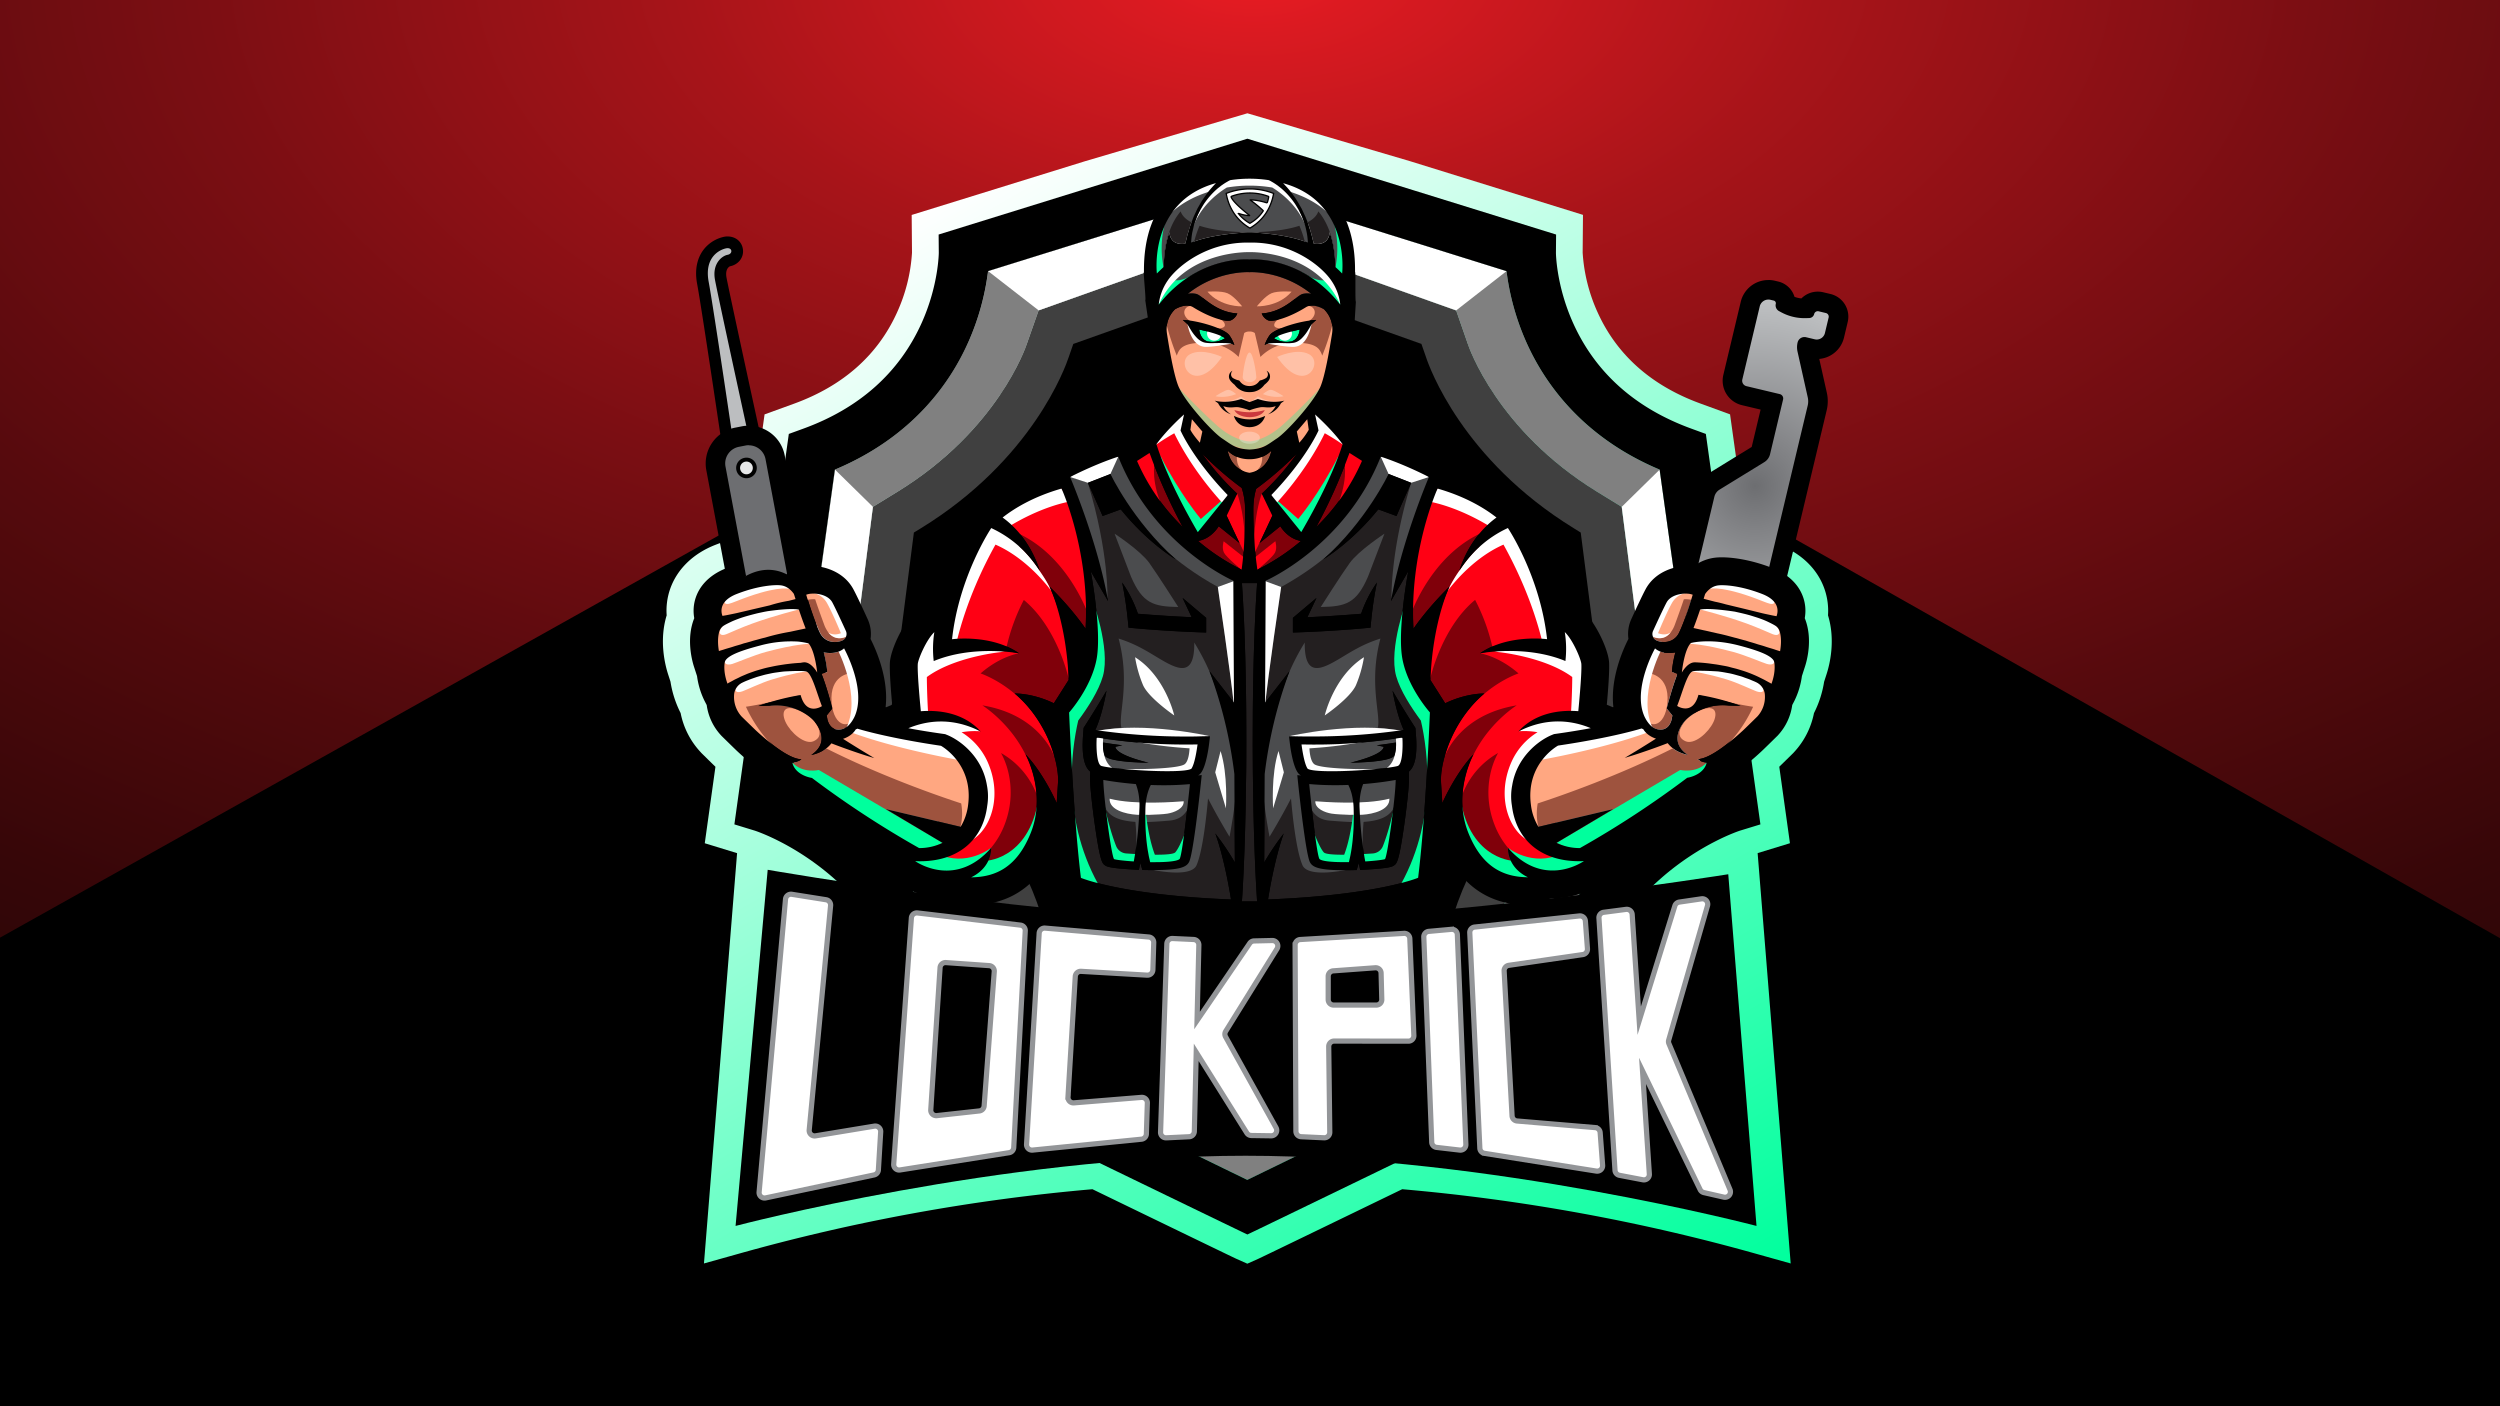 <svg id="Layer_1" data-name="Layer 1" xmlns="http://www.w3.org/2000/svg" xmlns:xlink="http://www.w3.org/1999/xlink" viewBox="0 0 1920 1080"><rect x="0" y="0" width="1920" height="1080" fill="#333333" stroke="none"/><defs><style>.cls-1{fill:url(#radial-gradient);}.cls-2{fill:url(#linear-gradient);}.cls-3{fill:gray;}.cls-4{fill:#404040;}.cls-19,.cls-20,.cls-21,.cls-5{fill:#fff;}.cls-6{fill:url(#radial-gradient-2);}.cls-7{fill:#bcbec0;}.cls-8{fill:#6d6e71;}.cls-9{fill:#e6e7e8;}.cls-10,.cls-17{fill:#00ff9d;}.cls-11{fill:#231f20;}.cls-12{fill:#80000a;}.cls-13{fill:#9e533e;}.cls-14{fill:#ff0014;}.cls-15{fill:#4b4c4e;}.cls-16{fill:#ffa781;}.cls-17,.cls-19{opacity:0.3;}.cls-18{fill:#be1e2d;opacity:0.8;}.cls-20{stroke:#000;}.cls-20,.cls-21{stroke-miterlimit:10;}.cls-21{stroke:#939598;stroke-width:4px;}</style><radialGradient id="radial-gradient" cx="945.69" cy="200.82" r="2114.99" gradientTransform="translate(-559.86 -211.47) scale(1.61 0.9)" gradientUnits="userSpaceOnUse"><stop offset="0" stop-color="#ed1c24"/><stop offset="0.03" stop-color="#da1a21"/><stop offset="0.13" stop-color="#a71419"/><stop offset="0.24" stop-color="#7b0e13"/><stop offset="0.35" stop-color="#550a0d"/><stop offset="0.46" stop-color="#360608"/><stop offset="0.58" stop-color="#1e0405"/><stop offset="0.7" stop-color="#0d0202"/><stop offset="0.83" stop-color="#030000"/><stop offset="1"/></radialGradient><linearGradient id="linear-gradient" x1="668.54" y1="183.34" x2="1186.01" y2="1079.61" gradientUnits="userSpaceOnUse"><stop offset="0" stop-color="#fff"/><stop offset="1" stop-color="#00ff9d"/></linearGradient><radialGradient id="radial-gradient-2" cx="1348.07" cy="373.24" r="184.79" gradientUnits="userSpaceOnUse"><stop offset="0" stop-color="#6d6e71"/><stop offset="0.18" stop-color="#818285"/><stop offset="0.73" stop-color="#babcbe"/><stop offset="1" stop-color="#d1d3d4"/></radialGradient></defs><rect class="cls-1" width="1920" height="1079.49"/><polygon points="1920 720.53 1920 1080 0 1080 0 720.12 642.6 360.52 960 537.7 1283.05 359.89 1920 720.53"/><path class="cls-2" d="M1403.91,472.59a51,51,0,0,0-2.54-19.78c-5.23-15.5-17.71-27.74-35.1-34.45a146.57,146.57,0,0,0-24.59-7.22l-13-92.91L1306.16,310c-37.71-13.7-64.36-37.29-79.19-70.1a129.86,129.86,0,0,1-11.49-45.88l.25-29-133.15-41.33L958,87l-124.63,36.8L700.17,165.08l.25,29a129.86,129.86,0,0,1-11.49,45.88c-14.83,32.81-41.48,56.4-79.19,70.1l-22.55,8.19-13,92.91a146.39,146.39,0,0,0-24.55,7.2c-17.43,6.74-29.91,19-35.15,34.49A50.94,50.94,0,0,0,512,472.59c-5.91,19.3-1.28,37.94,1.16,45.46l1.78,5.5a80.68,80.68,0,0,0,7.53,23.58l.25.48A61.32,61.32,0,0,0,538,577.55l.68.76,3.64,3.57c3,3,5.44,5.32,7.14,7l-8.2,58.74,24.82,7.6L540.64,970.34l26.46-7.41A1476.05,1476.05,0,0,1,839,913.32c56,27.15,108.12,52.38,110.57,53.47l8.37,3.73,8.37-3.73c2.52-1.12,54.62-26.34,110.58-53.47a1476.1,1476.1,0,0,1,271.9,49.61l26.46,7.41-25.39-315.15,24.82-7.6-8.2-58.74c1.89-1.83,4.77-4.65,8.81-8.61l1-1,.74-.71.82-.88a61.53,61.53,0,0,0,15.29-30l.3-.58a80.76,80.76,0,0,0,7.48-23.47l1.78-5.51C1405.19,510.52,1409.82,491.89,1403.91,472.59Z" transform="translate(0 0)"/><path class="cls-3" d="M1274.59,360.69c-59.82-25.17-88.83-67.06-102.73-98.65A193.39,193.39,0,0,1,1157,208.23L958,146.07,758.88,208.23A193,193,0,0,1,744,262c-13.9,31.59-42.92,73.48-102.73,98.65l-34.48,247a240.8,240.8,0,0,1,58,37.17c32.35,27.94,72.12,77.8,82.2,158.48,57.1,27.86,170,82.94,211,102.84,40.92-19.9,153.86-75,211-102.84,10.08-80.68,49.85-130.54,82.19-158.48a241.12,241.12,0,0,1,58-37.17ZM1244,586.82c-4.34,2.95-86,59.22-101.44,150l-4.67,27.38L958,851.67,777.88,764.19l-4.61-27.45c-15.38-90.67-97-146.93-101.41-149.9l-24.81-15.48L670.4,389.24l19-11.67c76.74-47.18,98.41-111,99.3-113.71l.16-.49,8.8-25,160.28-57,160.38,57.05,8.65,24.83.2.61c.89,2.71,22.56,66.54,99.31,113.73l19,11.67,23.36,182.1Z" transform="translate(0 0)"/><path class="cls-4" d="M1268.86,571.34,1244,586.82c-4.34,2.95-86,59.22-101.44,150l-4.67,27.38L958,851.67,777.88,764.19l-4.61-27.45c-15.38-90.67-97-146.93-101.41-149.9l-24.81-15.48L670.4,389.24l19-11.67c76.74-47.18,98.41-111,99.3-113.71l.16-.49,8.8-25,160.28-57,160.38,57.05,8.65,24.83.2.61c.89,2.71,22.56,66.54,99.31,113.73l19,11.67Z" transform="translate(0 0)"/><polygon class="cls-5" points="758.88 208.23 797.67 238.37 957.95 181.35 1118.33 238.4 1157.02 208.23 957.95 146.07 758.88 208.23"/><polygon class="cls-5" points="1274.59 360.69 1245.5 389.24 1268.86 571.34 1309.06 607.68 1274.59 360.69"/><polygon class="cls-5" points="606.83 607.68 647.04 571.36 670.4 389.24 641.31 360.69 606.83 607.68"/><path d="M1208.61,405.65C1123,353,1097.68,282,1095.08,274l-.08-.24-3.36-9.64L958,216.59,824.29,264.14,821,273.62l-.14.41c-2.6,7.93-27.92,79-113.52,131.62L701.86,409,684.25,546.31l-1.17,8.27,7.22,4.5c1,.63,97.91,64.13,116.26,172.28L808.35,742,958,814.7,1107.51,742l1.82-10.65c18.36-108.16,115.29-171.68,116.17-172.24l7.22-4.51L1214,409Z" transform="translate(0 0)"/><path d="M1310.09,333.26l-10.94-4c-43.12-15.67-73.7-42.9-90.89-80.92-13.14-29.06-13.3-54.05-13.3-54.22l.12-14L958,106.52l-237.13,73.6.12,14c0,.17-.16,25.16-13.3,54.22-17.19,38-47.76,65.25-90.88,80.92l-11,4L564,633.13l15.7,4.81c.23.08,30,9.63,60.61,36.56,40.57,35.64,63.8,83.71,69.06,142.85l.95,10.63,9.75,4.77C774.61,859.38,954.17,946.41,958,948.09c3.78-1.68,183.34-88.71,237.92-115.34l9.76-4.77.95-10.63c5.26-59.14,28.49-107.21,69.06-142.85,30.66-26.93,60.38-36.48,60.61-36.56l15.7-4.81Zm-1,274.42a241.12,241.12,0,0,0-58,37.17c-32.34,27.94-72.11,77.8-82.19,158.48-57.1,27.86-170,82.94-211,102.84-40.93-19.9-153.86-75-211-102.84-10.08-80.68-49.85-130.54-82.2-158.48a240.8,240.8,0,0,0-58-37.17l34.48-247C701.12,335.52,730.14,293.63,744,262a193,193,0,0,0,14.84-53.81L958,146.07,1157,208.23A193.39,193.39,0,0,0,1171.86,262c13.9,31.59,42.91,73.48,102.73,98.65l34.49,247Z" transform="translate(0 0)"/><path class="cls-6" d="M1318.38,523.91a34.22,34.22,0,0,1-33.3-42.15l24.29-101.94a16.31,16.31,0,0,1,7.36-10.16l34.38-21.14a2.3,2.3,0,0,0,1-1.45l9.07-38.05-21.63-5.16a11.8,11.8,0,0,1-8.73-14.19l13.37-56.11a14.28,14.28,0,0,1,17.25-10.6l2.51.6a9.58,9.58,0,0,1,7.36,9.58l.18.09a30,30,0,0,0,14.24,3.61H1387a10.33,10.33,0,0,1,9.06-5.32,10.16,10.16,0,0,1,2.4.28l5.55,1.32a10.35,10.35,0,0,1,7.68,12.48l-2.84,11.93a13.93,13.93,0,0,1-13.6,10.74,14.29,14.29,0,0,1-3.25-.38l-4.37-1a8.43,8.43,0,0,0,.19,1.59l7.83,35a21.89,21.89,0,0,1-.07,9.73l-44,184.44A34.1,34.1,0,0,1,1318.38,523.91Z" transform="translate(0 0)"/><path d="M1358.15,230.06a6.65,6.65,0,0,1,1.59.19l2.51.6a2.09,2.09,0,0,1,1.55,2.51,5,5,0,0,0,2.48,5.56l1.68.91a37.45,37.45,0,0,0,17.81,4.51h1l2.74-.08a4,4,0,0,0,3.77-3.06,2.86,2.86,0,0,1,2.78-2.2,3,3,0,0,1,.66.08l5.55,1.33a2.85,2.85,0,0,1,2.12,3.44l-2.84,11.93a6.51,6.51,0,0,1-7.81,4.81l-6.66-1.59a5.4,5.4,0,0,0-6.52,4h0a15.73,15.73,0,0,0-.06,7.06l7.83,35a14.23,14.23,0,0,1,0,6.36l-44,184.44a26.72,26.72,0,1,1-52-12.38l24.3-101.94a8.88,8.88,0,0,1,4-5.51L1355,354.91a9.86,9.86,0,0,0,4.41-6.1l10-42a3.44,3.44,0,0,0-2.54-4.14l-25.59-6.1a4.27,4.27,0,0,1-3.17-5.16l13.37-56.1a6.81,6.81,0,0,1,6.62-5.24m0-15a21.74,21.74,0,0,0-21.21,16.76l-13.37,56.11a19.29,19.29,0,0,0,14.28,23.23l14.34,3.41-6.84,28.68-32.55,20a23.7,23.7,0,0,0-10.72,14.8L1277.78,480a41.72,41.72,0,1,0,81.16,19.34l44-184.44a29.45,29.45,0,0,0,.1-13.11l-5.84-26.14a21.4,21.4,0,0,0,19-16.42l2.84-11.93a17.85,17.85,0,0,0-13.23-21.51l-5.55-1.33a18.09,18.09,0,0,0-4.14-.49,17.76,17.76,0,0,0-12.64,5.23,22.42,22.42,0,0,1-5.3-1.22,17.16,17.16,0,0,0-12.42-11.74l-2.51-.6a21.69,21.69,0,0,0-5.07-.6Z" transform="translate(0 0)"/><path class="cls-7" d="M559.81,347.67c-.16-1.11-16.39-111.26-20-130.38-2.29-12.16,1.29-19.53,4.69-23.57A22.33,22.33,0,0,1,557,186.27a10.56,10.56,0,0,1,1.83-.17,7,7,0,0,1,7.29,6.18c.3,3.23-1.85,6.95-6.52,7.83-1.67.31-8,3.79-6.1,14,2.32,12.34,27.62,128.42,27.88,129.59l1,4.52-21.9,4.12Z" transform="translate(0 0)"/><path d="M558.86,190.6c3.66,0,3.87,4.35-.06,5.09-4.27.8-12,6.68-9.69,19.22S577,344.63,577,344.63L564.26,347s-16.36-111.13-20-130.56,9-24.9,13.61-25.76a5.21,5.21,0,0,1,1-.1m0-9a14.25,14.25,0,0,0-2.66.25,27.09,27.09,0,0,0-15.13,9c-4,4.79-8.27,13.41-5.67,27.3,3.58,19,19.8,129.1,20,130.21l1.36,9.26,9.21-1.73,12.74-2.39,9.11-1.71-2-9.05c-.26-1.17-25.55-117.18-27.86-129.46-1.28-6.83,2.25-8.57,2.64-8.74,6.39-1.27,10.61-6.56,10-12.65s-5.5-10.26-11.77-10.26Z" transform="translate(0 0)"/><path class="cls-8" d="M607.81,577.83a20.55,20.55,0,0,1-20.18-16.76L549.82,359.75a20.57,20.57,0,0,1,16.4-24l5.09-1a21.26,21.26,0,0,1,3.81-.35A20.54,20.54,0,0,1,595.3,351.2l37.81,201.33a20.57,20.57,0,0,1-16.4,24l-5.09,1A21.26,21.26,0,0,1,607.81,577.83Z" transform="translate(0 0)"/><path d="M575.12,342a13.06,13.06,0,0,1,12.81,10.64l37.81,201.33a13,13,0,0,1-10.42,15.23l-5.09,1a13.28,13.28,0,0,1-2.42.22A13,13,0,0,1,595,559.69L557.19,358.36a13,13,0,0,1,10.41-15.23l5.1-1a13.28,13.28,0,0,1,2.42-.22m0-15h0a28.24,28.24,0,0,0-5.19.48l-5.09,1a28.06,28.06,0,0,0-22.39,32.74l37.81,201.33A28.06,28.06,0,0,0,613,584.85l5.09-1a28,28,0,0,0,22.39-32.74L602.67,349.82A28.05,28.05,0,0,0,575.12,327Z" transform="translate(0 0)"/><path class="cls-9" d="M573.29,365.77a6.4,6.4,0,0,1-1.18-12.68,6.75,6.75,0,0,1,1.19-.11,6.4,6.4,0,0,1,1.17,12.68A6.73,6.73,0,0,1,573.29,365.77Z" transform="translate(0 0)"/><path d="M573.3,354.48a4.9,4.9,0,0,1,.89,9.71,5.57,5.57,0,0,1-.9.08,4.89,4.89,0,0,1-.9-9.7,4.68,4.68,0,0,1,.91-.09m0-3h0a8.13,8.13,0,0,0-1.47.14,7.89,7.89,0,0,0,1.46,15.65,8,8,0,0,0,1.46-.14,7.89,7.89,0,0,0-1.45-15.65Z" transform="translate(0 0)"/><path class="cls-9" d="M609.88,560.64A6.4,6.4,0,0,1,608.71,548a6.73,6.73,0,0,1,1.18-.11,6.39,6.39,0,0,1,1.18,12.68A6.75,6.75,0,0,1,609.88,560.64Z" transform="translate(0 0)"/><path d="M609.89,549.35a4.9,4.9,0,0,1,.9,9.71,5.59,5.59,0,0,1-.91.08,4.89,4.89,0,0,1-.89-9.7,4.58,4.58,0,0,1,.9-.09m0-3h0a8,8,0,0,0-1.46.14,7.89,7.89,0,0,0,1.45,15.65,7.32,7.32,0,0,0,1.47-.14,7.9,7.9,0,0,0,6.3-9.21,7.9,7.9,0,0,0-7.76-6.44Z" transform="translate(0 0)"/><path class="cls-10" d="M979,259.35l-.59.41a13.9,13.9,0,0,0,2,1.12,14.9,14.9,0,0,0,2.45.92,16.93,16.93,0,0,0,2.84.61,17.48,17.48,0,0,0,2.34.15h.77a16.74,16.74,0,0,0,3.13-.44,7.11,7.11,0,0,0,2.59-1.36,9.19,9.19,0,0,0,1.79-2.09,13,13,0,0,0,1.71-4.63c0-.31.09-.61.13-.92C992.5,254.34,983.2,256.62,979,259.35Z" transform="translate(0 0)"/><path class="cls-10" d="M921,253.11c0,.31.08.61.14.92a12.77,12.77,0,0,0,1.71,4.63,9.19,9.19,0,0,0,1.79,2.09,7.15,7.15,0,0,0,2.58,1.36,16.85,16.85,0,0,0,3.14.44h.76a17.48,17.48,0,0,0,2.34-.15,17.27,17.27,0,0,0,2.85-.61,15.61,15.61,0,0,0,2.45-.92,13.79,13.79,0,0,0,2-1.12l-.58-.41C936.06,256.62,926.76,254.34,921,253.11Z" transform="translate(0 0)"/><path class="cls-11" d="M842.23,566.39c-.48,8.25.07,20.9,3.68,21.91,6.17,1.73,31.78,4,50.55,4h0c16.09,0,18.36-1.61,18.67-2.12,2.59-4,4.17-15.38,4.57-18.43-2.89,0-5.81.08-8.71.08A419,419,0,0,1,842.23,566.39Zm6,13.55a24.89,24.89,0,0,1-1.09-9.06l.12-.67.7.12c4.48.83,13.92,2,14,2l-5.36,1.2c.52,6.55,25.64,12.22,25.64,12.22C879,585.74,850,585.39,848.25,579.94Z" transform="translate(0 0)"/><path class="cls-11" d="M883.78,602.85a36.69,36.69,0,0,0-2.56,6.81,49.66,49.66,0,0,0-1.06,5.09,47.09,47.09,0,0,0-.5,5.74c-.14,4.73-.14,8.86,0,12.6.05,2.18.17,4.37.3,6.4s.32,4.11.52,6.19c.2,1.84.44,3.72.73,5.78.29,1.85.59,3.57.89,5.14s.61,2.93.92,4.16l0,.15c.1.42.19.83.29,1.22,1.23,0,2.45,0,3.65,0,16.55,0,18.81-2,19.11-2.67,2.36-5,7.07-50.58,7.76-57.31-6.33.58-13,.88-19.88.88C890.63,603.05,887.2,603,883.78,602.85Z" transform="translate(0 0)"/><path class="cls-11" d="M872.37,602.17c-12.74-1-22.23-2.67-25-3.18.13,12.87,6.3,58.63,8.25,60.79.58.37,5.69,1.19,15.14,1.81.27-1.42.57-3.07.86-4.87s.56-3.5.81-5.26.49-3.5.76-5.83c.26-2,.48-4.1.69-6.23s.38-4.26.54-6.42c.36-4.4.54-8.78.7-12.66a49.64,49.64,0,0,0-.74-10.93A41.35,41.35,0,0,0,872.37,602.17Z" transform="translate(0 0)"/><path class="cls-11" d="M1008.26,571.8c-2.9,0-5.83,0-8.72-.08.4,3,2,14.42,4.57,18.43.32.51,2.59,2.12,18.67,2.12h0c18.77,0,44.37-2.24,50.54-4,3.61-1,4.16-13.66,3.68-21.91A418.82,418.82,0,0,1,1008.26,571.8Zm62.74,8.14c-1.76,5.45-30.79,5.8-34,5.86,0,0,25.13-5.67,25.65-12.22l-5.36-1.2c.09,0,9.53-1.22,14-2l.7-.12.12.67A25.27,25.27,0,0,1,1071,579.94Z" transform="translate(0 0)"/><path class="cls-11" d="M1039.09,614.75a49.56,49.56,0,0,0-1-5.09,37.43,37.43,0,0,0-2.56-6.81c-3.42.14-6.85.2-10.18.2-6.87,0-13.54-.3-19.87-.88.68,6.73,5.4,52.31,7.75,57.31.3.63,2.56,2.67,19.11,2.67,1.21,0,2.42,0,3.65,0,.1-.39.2-.8.29-1.22l0-.15c.3-1.23.64-2.63.92-4.16s.6-3.29.88-5.14c.29-2.06.54-3.94.73-5.78.2-2.08.4-4.11.52-6.19s.26-4.22.3-6.4c.12-3.74.12-7.87,0-12.6A47.09,47.09,0,0,0,1039.09,614.75Z" transform="translate(0 0)"/><path class="cls-11" d="M1044.89,609.39a50.26,50.26,0,0,0-.74,10.93c.17,3.88.34,8.26.7,12.66q.24,3.24.55,6.42c.2,2.13.42,4.21.68,6.23.27,2.33.51,4.17.77,5.83s.5,3.59.8,5.26.59,3.45.87,4.87c9.45-.62,14.55-1.44,15.14-1.81,1.94-2.16,8.11-47.92,8.25-60.79-2.79.51-12.29,2.15-25,3.18A41.22,41.22,0,0,0,1044.89,609.39Z" transform="translate(0 0)"/><path class="cls-11" d="M948,594.51a347.2,347.2,0,0,0-19.15-79.13l18.88,24.22-.5-93.61S886,419.44,858.84,350.73c0,0-15.51,4.71-37,15.61,0,0,21.14,49.49,29.17,95.33L837.7,438.73s8.55,44.91,4.53,67.12-21.15,41.27-21.15,41.27,3,78,9.06,127c0,0,31,13.28,115.27,16.65-.31-2-4.78-30.55-12.06-50.68a204,204,0,0,1,15,22.21Zm-21.64-120v11.22c-33.22-1-59.64-3.74-59.64-3.74s-.14-2.08-.52-5.56a289.62,289.62,0,0,0-4.38-29.1,96.92,96.92,0,0,1,12.13,24c16,1.34,31.34,2.21,41.27,2.66l-7-14.83Zm-79.55-78.24s-4.54-10.68-11.3-25.52L852.81,364s17,36,50.14,65.6c-1.24-.74-21.72-13-42.22-38.41Zm81.79,175.3c-.31,2.65-2.12,16.18-6,21.78a7.26,7.26,0,0,1-2.4,2.2l2.77-.25-.69,6.61c-1.76,16.15-6.12,54.31-9,60.09-2,4-7,6.24-26.72,6.24-1.51,0-3.07,0-4.63,0l-4.59-.09-1.14-4c-.13-.45-.26-1-.39-1.44,0,.2-.08.42-.13.64l-1,4.75-5.34-.33c-17.64-1.06-19.45-2.32-20.64-3.15-2.12-1.45-3.8-2.6-7.89-31.33-1.79-12.66-3.68-29.07-3.61-35.19l.06-5.55c-4.71-3.77-6.53-12.93-5.49-27.32l.46-6.18s8.84-13.56,17.58-28.59c0,0-3,17.94-8.59,30.17a483.25,483.25,0,0,0,71.17,5c3.35,0,6.75,0,10.07-.08l6.89-.15Z" transform="translate(0 0)"/><path class="cls-11" d="M962.43,525.14c.1-7.15.27-14.07.45-20.64s.37-12.78.59-18.51.44-11,.67-15.63.44-8.71.63-12.06.38-6,.51-7.77.17-2.74.17-2.74H953.8s.05,1,.18,2.74.33,4.43.5,7.77.44,7.4.63,12.06.47,9.91.67,15.63.43,11.94.59,18.51.36,13.49.45,20.64.26,14.57.28,22.09,0,15.16.08,22.8-.07,15.28-.11,22.8-.21,14.92-.32,22.09-.31,14.09-.46,20.65-.38,12.77-.58,18.5c-.41,11.46-.88,21-1.25,27.7-.17,3.33-.39,6-.48,7.76s-.18,2.74-.18,2.74h11.65s-.05-1-.17-2.74-.32-4.43-.48-7.76c-.37-6.69-.85-16.24-1.26-27.7-.19-5.73-.44-11.94-.58-18.5s-.39-13.5-.46-20.65-.21-14.57-.31-22.09-.07-15.15-.11-22.8,0-15.28.08-22.8S962.34,532.31,962.43,525.14Z" transform="translate(0 0)"/><path class="cls-11" d="M1077,505.85c-4-22.21,4.54-67.12,4.54-67.12l-13.29,22.94c8-45.84,29.16-95.33,29.16-95.33-21.5-10.9-37-15.61-37-15.61C1033.24,419.44,972.06,446,972.06,446l-.49,93.61,18.88-24.22a346.08,346.08,0,0,0-19.15,79.13l-.36,67.81a203.24,203.24,0,0,1,15-22.21c-7.28,20.13-11.76,48.71-12.07,50.68,84.29-3.37,115.28-16.65,115.28-16.65,6-49,9.05-127,9.05-127S1081.06,528.06,1077,505.85ZM1066.45,364l17.33,6.78c-6.76,14.84-11.3,25.52-11.3,25.52l-14-5.11c-20.51,25.38-41,37.67-42.23,38.41C1049.47,400,1066.45,364,1066.45,364ZM992.94,474.55l18.11-15.31-7,14.83c9.93-.45,25.31-1.32,41.27-2.66a96.87,96.87,0,0,1,12.14-24,289.62,289.62,0,0,0-4.38,29.1c-.39,3.48-.52,5.56-.52,5.56s-26.43,2.73-59.64,3.74Zm89.09,118,.07,5.55c.07,6.12-1.82,22.53-3.61,35.19-4.09,28.73-5.78,29.88-7.9,31.33-1.19.83-3,2.09-20.64,3.15l-5.33.33-1-4.75c-.06-.22-.1-.44-.14-.64-.12.49-.26,1-.38,1.44l-1.15,4-4.58.09c-1.56,0-3.12,0-4.64,0C1013,668.28,1008,666,1006,662c-2.9-5.78-7.26-43.94-9-60.09l-.7-6.61,2.78.25a7.21,7.21,0,0,1-2.41-2.2c-3.86-5.6-5.66-19.13-6-21.78l-.75-6.18,6.89.15c3.33,0,6.72.08,10.07.08a483.44,483.44,0,0,0,71.18-5c-5.6-12.23-8.59-30.17-8.59-30.17,8.74,15,17.57,28.59,17.57,28.59l.47,6.18C1088.57,579.6,1086.75,588.76,1082,592.53Z" transform="translate(0 0)"/><path class="cls-11" d="M929.72,150.08a58.71,58.71,0,0,0-4.18,5.25c-1.37,1.83-2.44,3.87-3.65,5.87-1,2.07-2.11,4.11-2.93,6.22s-1.56,4.21-2.15,6.28-1,4.14-1.34,6.06-.48,3.8-.63,5.5c0,.32-.05.63-.07,1,.74-.24,1.51-.48,2.31-.77,11.34-4.12,25.5-5.84,34.59-6.56l.15,0a54.74,54.74,0,0,1,15.62,0l.15,0c9.08.72,23.24,2.44,34.58,6.56.81.29,1.57.53,2.31.77,0-.32,0-.63-.07-1-.15-1.7-.31-3.56-.63-5.5s-.87-3.94-1.34-6.06-1.42-4.12-2.14-6.28-2-4.15-2.93-6.22c-1.22-2-2.29-4-3.65-5.87a60.64,60.64,0,0,0-4.19-5.25,56.6,56.6,0,0,0-4.43-4.46,29.14,29.14,0,0,0-2.25-1.86c-.76-.58-1.42-1.18-2.16-1.65a43,43,0,0,0-4-2.55,17.42,17.42,0,0,0-2.26-1.2,98.35,98.35,0,0,0-29.6,0,17.42,17.42,0,0,0-2.26,1.2,41.82,41.82,0,0,0-4,2.55c-.74.47-1.39,1.07-2.16,1.65a29,29,0,0,0-2.24,1.86A55,55,0,0,0,929.72,150.08Z" transform="translate(0 0)"/><path class="cls-11" d="M893.72,205.05c.3-16.8,4.4-26.79,4.4-26.79s-.19,10.55,12.15,8.93c.19-.79.43-1.64.66-2.5.48-1.72.82-3.6,1.41-5.55s1.24-4,1.9-6.16,1.61-4.23,2.43-6.4c1-2.13,2-4.31,3-6.46,1.23-2.05,2.31-4.19,3.6-6.16s2.59-4,4-5.72,2.81-3.48,4.2-5.06c.82-.89,1.62-1.77,2.44-2.56C881.82,155,888.49,210.1,888.49,210.1,890.22,208.32,892,206.63,893.72,205.05Z" transform="translate(0 0)"/><path class="cls-11" d="M959.63,186.26c-33.15-.65-56,18.81-63,29.41A40.23,40.23,0,0,0,889.9,234c30-38.42,69.73-34.69,69.73-34.69s39.76-3.73,69.72,34.69a40.09,40.09,0,0,0-6.72-18.28C1015.63,205.07,992.77,185.61,959.63,186.26Z" transform="translate(0 0)"/><path class="cls-11" d="M992,148.24a68.32,68.32,0,0,1,4,5.72c1.29,2,2.37,4.11,3.6,6.16l3,6.46c.82,2.17,1.66,4.34,2.44,6.4s1.25,4.18,1.9,6.16.93,3.83,1.41,5.55c.23.86.46,1.71.65,2.5,12.34,1.62,12.15-8.93,12.15-8.93s4.1,10,4.4,26.79c1.77,1.58,3.51,3.27,5.23,5,0,0,6.68-55.06-45.4-69.48.82.79,1.61,1.67,2.43,2.56A63.35,63.35,0,0,1,992,148.24Z" transform="translate(0 0)"/><path class="cls-12" d="M770,397.46c7,5,21,17.4,28.54,40.82-8.63-13.23-20.63-25.07-37.29-32.76,0,0-24.75,36.82-30.1,85.37,0,0,30.11-4.1,51.51,10.87-1.11-.21-35.46-6.6-65.59,5.91a81.67,81.67,0,0,1,.47-22.23c-6.1,5.74-12.5,20.79-12.72,24.54-.45,8.13,2.36,36.19,2.36,36.19,26.22-1.89,40,8.8,46,15.63-22.45-11.57-42.16-8.18-55.59-2.57q11.71,2.22,26.61,4.33l1.64.23,1.53.62c10.33,4.21,27,17,30.56,38.68a44.16,44.16,0,0,1,.22,15.77c0,.21-.06.43-.08.64-.11.81-.24,1.64-.39,2.48-4.35,24.68-23.42,39.42-51,39.42-1.47,0-2.78,0-3.89-.11l.26.18c3,2,31.7,19.93,58.1-10.32,0,0,1.13,14.65-15.34,22.61,19.4-.21,35.2-8.21,45.55-33.55,12.58-30.75-3.11-59.72-3.83-61,14.26,15,24,37.52,24,37.52l1.1-17.32s0-.07,0-.09c-.1-18.7-11.45-48.19-33.38-66.71,0,0,13.61-.44,30.08,7.51l11.38-17.93c-1.67-43.3-13.77-70.09-14.79-71.81,17.94,17.61,27.79,32.48,27.79,32.48,3.33-59.69-18.48-107.63-18.48-107.63C793.08,381.58,778.4,390.85,770,397.46Z" transform="translate(0 0)"/><path class="cls-12" d="M906.65,330.56l2.66-12.24s-12.76,11.22-21.14,22.79c0,0,6.81,24.87,31.72,67.54l23-28.45C915.88,352.16,906.65,330.56,906.65,330.56Z" transform="translate(0 0)"/><path class="cls-12" d="M983.33,404.17a0,0,0,0,1,0,0l-16,12.91L977.12,396l-8.07-16.86s3.78-3.4,9.06-9a188.89,188.89,0,0,0,18-21.88,254.05,254.05,0,0,1-31.36,27.19,50.46,50.46,0,0,0-1.51,6.77c-.26,1.74-.46,3.62-.56,5.6s-.11,4.07-.08,6.24c0,4.33.15,8.94.37,13.56s.48,9.24.86,13.55.78,8.36,1.26,11.83c.23,1.62.39,3.14.6,4.47a162.67,162.67,0,0,0,33-21.62c.16-.15.31-.27.47-.4C989.05,413.8,983.7,404.8,983.33,404.17Z" transform="translate(0 0)"/><path class="cls-12" d="M955.43,382.26a49.76,49.76,0,0,0-1.81-7.51,250.06,250.06,0,0,1-30.45-26.48,201.32,201.32,0,0,0,27,30.85L942.13,396,952,417.06l-16-12.91a0,0,0,0,1,0,0c-.37.63-5.72,9.63-15.84,11.29l.48.4a163.62,163.62,0,0,0,33,21.6c.21-1.33.36-2.8.58-4.4.43-3.47.82-7.51,1.13-11.84s.59-8.94.73-13.55.23-9.24.23-13.57c0-2.17,0-4.26-.14-6.24S955.7,384,955.43,382.26Z" transform="translate(0 0)"/><path class="cls-12" d="M883.56,349.73c-.15-.41-.29-.75-.39-1s-.17-.52-.24-.66a2,2,0,0,0-.07-.23l-9.62,6.09a159.55,159.55,0,0,0,35.09,50.75,414.29,414.29,0,0,1-24.4-54C883.8,350.38,883.68,350.06,883.56,349.73Z" transform="translate(0 0)"/><path class="cls-12" d="M1161.56,622c-.15-.84-.27-1.67-.38-2.48,0-.21-.07-.43-.08-.64a43.93,43.93,0,0,1,.22-15.77c3.52-21.73,20.23-34.47,30.55-38.68l1.54-.62,1.64-.23q14.9-2.09,26.6-4.33c-13.43-5.61-33.14-9-55.59,2.57,6-6.83,19.8-17.52,46-15.63,0,0,2.8-28.06,2.35-36.19-.22-3.75-6.62-18.8-12.72-24.54a81.94,81.94,0,0,1,.48,22.23c-30.14-12.51-64.49-6.12-65.59-5.91,21.39-15,51.5-10.87,51.5-10.87-5.35-48.55-30.1-85.37-30.1-85.37-16.66,7.69-28.65,19.53-37.29,32.76,7.58-23.42,21.5-35.79,28.54-40.82-8.4-6.61-23.08-15.88-45.25-22.24,0,0-21.82,47.94-18.48,107.63,0,0,9.85-14.87,27.78-32.48-1,1.72-13.12,28.51-14.79,71.81l11.38,17.93c16.47-8,30.09-7.51,30.09-7.51-21.93,18.52-33.29,48-33.38,66.71,0,0,0,0,0,.09l1.09,17.32s9.8-22.47,24-37.52c-.71,1.29-16.4,30.26-3.83,61,10.36,25.34,26.15,33.34,45.55,33.55-16.47-8-15.33-22.61-15.33-22.61,26.4,30.25,55.07,12.35,58.09,10.32l.26-.18c-1.1.07-2.42.11-3.88.11C1185,661.4,1165.91,646.66,1161.56,622Z" transform="translate(0 0)"/><path class="cls-12" d="M1009.94,318.32l2.67,12.24s-9.24,21.6-36.27,49.64l23,28.45c24.91-42.67,31.72-67.54,31.72-67.54C1022.7,329.54,1009.94,318.32,1009.94,318.32Z" transform="translate(0 0)"/><path class="cls-12" d="M1036.33,348.05c-.07.14-.14.37-.25.66s-.23.61-.38,1-.25.65-.37,1a412.62,412.62,0,0,1-24.41,54A159.55,159.55,0,0,0,1046,353.91l-9.61-6.09A1,1,0,0,0,1036.33,348.05Z" transform="translate(0 0)"/><path class="cls-13" d="M959.63,352.64s-9.73.73-16.77-6.54c0,0,1.94,14.55,16.77,17,14.83-2.42,16.77-17,16.77-17C969.35,353.37,959.63,352.64,959.63,352.64Z" transform="translate(0 0)"/><path class="cls-13" d="M914.17,330.08c1.41,2.79,4.12,6.24,7.29,9.94l1.89-8.6-8-9.46Z" transform="translate(0 0)"/><path class="cls-13" d="M634.92,549.7c.23,1,.4,1.95.53,2.87,1.24,4.65,3.74,6.91,6.52,7.6,3.47.88,7.37-.71,9.72-3a23,23,0,0,0,3.75-5.08l.66-1.23c.11-.25.23-.49.32-.71a3,3,0,0,0,.24-.53c8.75-21-8.46-51.62-8.46-51.62-4.78,4.2-11.45,3.88-15.63,3.11a84.16,84.16,0,0,1,2.71,15l-4.38,1.4c2,4.94,4.1,11.61,5.66,17l0,0c1.58,5.41,2.66,9.59,2.66,9.59l-4.36,5.43C634.89,549.57,634.91,549.63,634.92,549.7Z" transform="translate(0 0)"/><path class="cls-13" d="M722.66,572.65c-42.71-6.32-64.14-13.15-64.14-13.15-.43.2-.88.39-1.3.55-3.28,5.52-9.77,7.25-9.77,7.25,11.31,7.22,20.07,12.42,24,14.78-15.22-4.42-32.95-11.31-32.95-11.31-5.72,7.51-15.45,9-15.45,9,15.91-10.67,3.26-25,1.56-26.78l-.19-.2a41.26,41.26,0,0,0-32.72-10.91l-9.25.26a178.39,178.39,0,0,1,32.44-8.48c4.42,16.52,16.34,8.54,16.34,8.54-3.87-9.87-7.6-24.79-11.73-26.49s-36.44,1.31-38.29,1.47l2.84-.91c9.46-2.42,27.83-7,33.05-7.61,5.95-.71,10.54,7.82,10.54,7.82s-2-21-8.55-23.86c-7.29-3.23-39.73.48-40.81.56A45.17,45.17,0,0,1,587,489.8a172.86,172.86,0,0,1,29.89-6.1,6.26,6.26,0,0,1,2.44.24c-2.08-5.17-4.13-11-5.75-15.85-10.16-1.88-38.23,3.55-39.39,3.82,9.46-5.17,25.81-10.39,37-11.07-.46-1.49-.75-2.43-.82-2.61l-.61-2c-2-2.9-5.42-6.19-10.37-6.68-3.75-.38-16.21-.07-33.38,6.59-17.67,6.83-10.4,18.61-10.4,18.61l5.53-.08c-15.54,6.65-7.69,31-7.69,31,1.86-2.37,6.17-5.19,6.17-5.19-7.74,12,.6,28.15.6,28.15l5.49-3.82s-6.4,14.29,3.91,25.51c0,0,10,9.83,11.33,11,10.33,9.47,25.36,21.63,34.53,21.77a12,12,0,0,1-7,2.61c2.52,10,15,11.7,15,11.7a745.93,745.93,0,0,0,82.41,54,41.73,41.73,0,0,0,18-4L680.36,621.4,737.75,635a41.68,41.68,0,0,0,5.73-16.74C747.8,586.32,722.66,572.65,722.66,572.65Z" transform="translate(0 0)"/><path class="cls-13" d="M995.9,331.42l1.89,8.6a56.47,56.47,0,0,0,7.29-9.94l-1.16-8.12Z" transform="translate(0 0)"/><path class="cls-13" d="M1262.83,550.1c.1.22.22.46.33.71s.42.8.65,1.23a23.37,23.37,0,0,0,3.75,5.08c2.36,2.34,6.25,3.93,9.73,3,2.78-.69,5.28-2.95,6.51-7.6.14-.92.3-1.86.53-2.87a1.62,1.62,0,0,0,0-.19l-4.36-5.43s1.08-4.18,2.67-9.59v0c1.56-5.42,3.67-12.09,5.66-17L1284,516a82.39,82.39,0,0,1,2.71-15c-4.19.77-10.85,1.09-15.64-3.11,0,0-17.21,30.67-8.45,51.62A2.37,2.37,0,0,0,1262.83,550.1Z" transform="translate(0 0)"/><path class="cls-13" d="M1358.13,474.63l5.53.08s7.28-11.78-10.4-18.61c-17.16-6.66-29.63-7-33.37-6.59-5,.49-8.32,3.78-10.37,6.68l-.62,2c-.07.18-.35,1.12-.82,2.61,11.2.68,27.55,5.9,37,11.07-1.17-.27-29.24-5.7-39.4-3.82-1.61,4.82-3.67,10.68-5.74,15.85a6.23,6.23,0,0,1,2.43-.24,172.49,172.49,0,0,1,29.89,6.1,45.17,45.17,0,0,1,8.71,3.41c-1.08-.08-33.51-3.79-40.8-.56-6.53,2.9-8.55,23.86-8.55,23.86s4.58-8.53,10.53-7.82c5.23.62,23.6,5.19,33,7.61l2.85.91c-1.85-.16-34.2-3.18-38.29-1.47s-7.87,16.62-11.74,26.49c0,0,11.93,8,16.35-8.54a178.4,178.4,0,0,1,32.43,8.48l-9.25-.26a41.27,41.27,0,0,0-32.72,10.91l-.19.2c-1.7,1.79-14.35,16.11,1.56,26.78,0,0-9.73-1.52-15.44-9,0,0-17.73,6.89-33,11.31,3.92-2.36,12.67-7.56,24-14.78,0,0-6.48-1.73-9.76-7.25-.43-.16-.88-.35-1.3-.55,0,0-21.44,6.83-64.15,13.15,0,0-25.14,13.67-20.82,45.65a41.83,41.83,0,0,0,5.74,16.74l57.38-13.64-43.53,25.93a41.75,41.75,0,0,0,18,4,745.93,745.93,0,0,0,82.41-54s12.49-1.68,15-11.7a12,12,0,0,1-7-2.61c9.16-.14,24.2-12.3,34.53-21.77,1.32-1.22,11.32-11,11.32-11,10.32-11.22,3.91-25.51,3.91-25.51l5.49,3.82s8.34-16.19.6-28.15c0,0,4.31,2.82,6.17,5.19C1365.82,505.61,1373.67,481.28,1358.13,474.63Z" transform="translate(0 0)"/><path class="cls-13" d="M1016.86,237.55c-1.16-.69-8.7-5-14.12-1.47-13,8.07-25.19,11.38-28.83,9.94a9.43,9.43,0,0,1-4.91-5.3c17.23-1,26.77-13.86,31.51-15a15.18,15.18,0,0,1,6.46-.09c-22.79-18.23-47.34-16.58-47.34-16.58s-24.56-1.65-47.35,16.58a15.18,15.18,0,0,1,6.46.09c4.75,1.12,14.28,14,31.52,15a9.48,9.48,0,0,1-4.91,5.3c-3.64,1.44-15.82-1.87-28.84-9.94-5.42-3.55-13,.78-14.12,1.47l-.08.08a21.45,21.45,0,0,0-6.09,18.58c2,12.66,5.53,33.1,9.09,41.08,5.32,11.92,26,34.69,33.32,39.47s10.08,7.95,21,8.49c10.91-.54,13.72-3.73,21-8.49s28-27.55,33.33-39.47c3.55-8,7.11-28.42,9.08-41.08a21.42,21.42,0,0,0-6.09-18.58ZM948.6,291.23c.45.19.92.37,1.38.55s1,.28,1.43.39l.26.07.49.57c.33.36.59.74.9,1.06a9.41,9.41,0,0,0,1,.88,3.79,3.79,0,0,0,.53.39l.57.32a9.82,9.82,0,0,0,1.25.54,10.6,10.6,0,0,0,6.37,0,9.24,9.24,0,0,0,1.25-.54l.57-.32a3.36,3.36,0,0,0,.54-.39,9.31,9.31,0,0,0,1-.88c.32-.32.58-.7.91-1.06l.49-.57.26-.07c.44-.11.94-.24,1.42-.39s.93-.36,1.38-.55.88-.41,1.29-.64c.2-.11.42-.27.55-.34a5.23,5.23,0,0,0,.46-.44,3.54,3.54,0,0,0,.85-2.47,4.38,4.38,0,0,0-1.12-2.65,5,5,0,0,1,2.34,2.47,5.15,5.15,0,0,1,.05,3.85,4.58,4.58,0,0,1-.29.59l-.2.37c-.32.39-.43.59-.66.86-.42.5-.86.94-1.31,1.38s-.89.8-1.36,1.18l-.17.14c-.33.42-.62.82-1,1.22a14.64,14.64,0,0,1-1.51,1.43c-.28.2-.53.45-.83.64l-.9.55a13.36,13.36,0,0,1-1.92.9,14.65,14.65,0,0,1-1.78.56,18.89,18.89,0,0,1-7,0,14.65,14.65,0,0,1-1.78-.56,13.77,13.77,0,0,1-1.91-.9l-.9-.55c-.31-.19-.55-.44-.84-.64a13.59,13.59,0,0,1-1.5-1.43,14,14,0,0,1-1-1.22l-.18-.14c-.47-.38-.92-.77-1.35-1.18s-.89-.88-1.32-1.38c-.23-.27-.34-.47-.65-.86l-.21-.37a4.58,4.58,0,0,1-.29-.59,5.1,5.1,0,0,1,.06-3.85,5,5,0,0,1,2.34-2.47,4.32,4.32,0,0,0-1.12,2.65,3.53,3.53,0,0,0,.84,2.47,5.7,5.7,0,0,0,.47.44c.12.07.34.23.55.34C947.73,290.82,948.16,291,948.6,291.23Zm11,10c-.1,0-.07,0,0,0S959.72,301.21,959.63,301.21Zm-30.21-37.62a31,31,0,0,1-3.68-.32,9.82,9.82,0,0,1-3.5-1.34,13.73,13.73,0,0,1-2.86-2.25,33.05,33.05,0,0,1-4.07-5.06c-1-1.61-1.88-3-2.45-4a16.11,16.11,0,0,1-.92-1.68l-3.54-3.18c11.05.28,32.05,6.5,35.82,11.8A30,30,0,0,1,948,265a14.23,14.23,0,0,0-2.22-1c-.36-.06-.86-.11-1.45-.17-1.23-.14-2.91-.26-4.84-.29s-4.16,0-6.49.08C931.84,263.56,930.65,263.59,929.42,263.59Zm30.21,64.49c-8.83-.18-11.47-6.61-12-8.66a28.33,28.33,0,0,0,24,0C971.09,321.47,968.45,327.9,959.63,328.08Zm24.13-18.41a17.41,17.41,0,0,1-9.91,8.54,15.76,15.76,0,0,0,5.9-6.34c-5.25,2-8.15.4-11.79.92a45,45,0,0,0-8.33,2.36,45.23,45.23,0,0,0-8.33-2.36c-3.64-.52-6.54,1.08-11.8-.92a15.76,15.76,0,0,0,5.9,6.34,17.42,17.42,0,0,1-9.9-8.54c-.89-.62-1.78-1.28-2.64-2,.57.18,8.89,2.61,20.35-1.25l6.42,2.4,6.41-2.4c11.47,3.86,19.78,1.43,20.36,1.25C985.54,308.39,984.65,309.05,983.76,309.67Zm23.55-60.75a17.09,17.09,0,0,1-.91,1.68c-.58,1-1.44,2.41-2.45,4a32.56,32.56,0,0,1-4.08,5.06,13.47,13.47,0,0,1-2.86,2.25,9.68,9.68,0,0,1-3.5,1.34,31,31,0,0,1-3.68.32c-1.23,0-2.42,0-3.57-.06-2.32-.07-4.53-.11-6.48-.08s-3.61.15-4.85.29c-.58.06-1.09.11-1.45.17a14.55,14.55,0,0,0-2.21,1,29.36,29.36,0,0,1,3.76-7.41c3.78-5.3,24.77-11.52,35.83-11.8Z" transform="translate(0 0)"/><path class="cls-13" d="M639.93,493a14.21,14.21,0,0,0,7-1.09,5.53,5.53,0,0,0,2.78-7.42c-2.78-6.11-7.84-17.1-10.37-21.82-2.82-5.29-10.49-7.13-16-6.76h0a13.18,13.18,0,0,0-4,.83s5.69,19.55,10.67,29.52A12.29,12.29,0,0,0,639.93,493Z" transform="translate(0 0)"/><path class="cls-13" d="M1272.35,491.93a14.23,14.23,0,0,0,7,1.09,12.32,12.32,0,0,0,10-6.74c5-10,10.67-29.52,10.67-29.52a13.31,13.31,0,0,0-4-.83c-5.52-.38-13.24,1.46-16.06,6.76-2.53,4.72-7.59,15.71-10.37,21.82A5.54,5.54,0,0,0,1272.35,491.93Z" transform="translate(0 0)"/><path class="cls-14" d="M753.07,517.2c15.39-13.48,29.59-15.44,29.59-15.44-42.46-9-63.33,3.56-63.33,3.56l-.92-25-18.69,21.39s-4.1,25-4.1,26.84,7.29,23.21,7.29,23.21l5.72,4a56.78,56.78,0,0,0-11,3.48l18.88,8.32s38.64,6.14,33.85,49.82C748,639,735.82,649.55,724.19,654.62a58.41,58.41,0,0,1-23.1,4.73l-1.11.58-5.39,2.84,2.6.8,29.2,9.1s15.5.79,34.74-21.52a62,62,0,0,0,10.49-18.06,68.65,68.65,0,0,0,4.53-21.84c.43-11.62-2.09-23.35-7.36-32.92a62.28,62.28,0,0,1,27.14,31.2c-3.65-44.37-41.49-67.81-41.49-67.81,44.8,7.4,55.17,39.14,55.17,39.14C796.33,531.2,753.07,517.2,753.07,517.2Z" transform="translate(0 0)"/><path class="cls-14" d="M835.49,471.3l-.34-24.92S821.81,372.66,813.94,371s-51,27.64-51,27.64l-7.53,2.73-15.73,30.38-10.26,33.45-2.39,23.2s-14.09,12.76,3.42,6.49c15.28-5.46,42.64,1.81,42.64,1.81a149.92,149.92,0,0,1,13.21-35.94c26,21.5,34.43,60.41,34.43,60.41.34-28-6-51.15-13.4-67.43-.28-.57-.54-1.13-.8-1.69-3-6.32-6-10.39-9-14.89-7.74-11.57-14.45-17.19-14.45-17.19l-1.64-8.58-.41-2.17C820.1,426.59,835.49,471.3,835.49,471.3Z" transform="translate(0 0)"/><path class="cls-14" d="M909.24,329.89l.07-11.57-24.24,18.17.23,8.87s11,20.93,16.42,36.18,18.92,30.26,18.92,30.26l24.17-32.54C918.59,356.74,909.24,329.89,909.24,329.89Z" transform="translate(0 0)"/><path class="cls-14" d="M886.67,355.6l-2-9.33-13.22,1.82L868,354s7.06,15.47,10.94,22.29,26,38,15.27,16.39S886.67,355.6,886.67,355.6Z" transform="translate(0 0)"/><path class="cls-14" d="M950.2,379.12l-6.07,7.2-3,8L956,425.33c.14-3.29.15-7.37,0-12.39C955.29,392.46,950.2,379.12,950.2,379.12Z" transform="translate(0 0)"/><path class="cls-14" d="M940,424.43c1.83,3.64,14.14,13.76,14.14,13.76s.87-4.41,1.45-10l-15.82-12.5S938.2,420.8,940,424.43Z" transform="translate(0 0)"/><path class="cls-14" d="M1219.27,659.93l-1.1-.58a58.45,58.45,0,0,1-23.11-4.73c-11.63-5.07-23.76-15.58-26.14-37.25-4.79-43.68,33.86-49.82,33.86-49.82l18.87-8.32a56.78,56.78,0,0,0-11-3.48l5.72-4s7.3-21.39,7.3-23.21-4.11-26.84-4.11-26.84l-18.69-21.39-.91,25s-20.88-12.58-63.33-3.56c0,0,14.2,2,29.58,15.44,0,0-43.26,14-56.54,63.66,0,0,10.38-31.74,55.18-39.14,0,0-37.85,23.44-41.5,67.81a62.27,62.27,0,0,1,27.15-31.2c-5.28,9.57-7.79,21.3-7.36,32.92a68.11,68.11,0,0,0,4.53,21.84,61.82,61.82,0,0,0,10.49,18.06c19.23,22.31,34.73,21.52,34.73,21.52l29.2-9.1,2.6-.8Z" transform="translate(0 0)"/><path class="cls-14" d="M1136.09,419.93s-6.7,5.62-14.44,17.19a104.09,104.09,0,0,0-9,14.89l-.79,1.69c-7.42,16.28-13.75,39.47-13.41,67.43,0,0,8.44-38.91,34.43-60.41a150.17,150.17,0,0,1,13.22,35.94s27.36-7.27,42.64-1.81c17.51,6.27,3.42-6.49,3.42-6.49l-2.4-23.2-10.26-33.45-15.73-30.38-7.52-2.73s-43.09-29.35-51-27.64-21.2,75.42-21.2,75.42l-.34,24.92s15.39-44.71,54.37-62.12l-.41,2.17Z" transform="translate(0 0)"/><path class="cls-14" d="M1034.18,336.49l-24.24-18.17.07,11.57s-9.34,26.85-35.56,49.37l24.16,32.54s13.45-15,18.93-30.26S1034,345.36,1034,345.36Z" transform="translate(0 0)"/><path class="cls-14" d="M1034.64,346.27l-2.06,9.33s3.2,15.47-7.52,37.09,11.4-9.56,15.28-16.39S1051.28,354,1051.28,354l-3.42-5.92Z" transform="translate(0 0)"/><path class="cls-14" d="M975.13,386.32l-6.08-7.2s-5.09,13.34-5.77,33.82c-.16,5-.15,9.1,0,12.39l14.82-31.05Z" transform="translate(0 0)"/><path class="cls-14" d="M963.65,428.17c.57,5.61,1.45,10,1.45,10s12.3-10.12,14.13-13.76.23-8.76.23-8.76Z" transform="translate(0 0)"/><path class="cls-15" d="M893.74,205.88s-1.38-26.5,13-43.55c1.35,4,5,7,9.89,9.24a23.81,23.81,0,0,0-2,4.68l-2.57,12.28,3.42,4.95a83.73,83.73,0,0,1,5.77-20.1c15.8,5.3,38.35,4.92,38.35,4.92s22.55.38,38.34-4.92a83.73,83.73,0,0,1,5.77,20.1l3.42-4.95-2.56-12.28a24.21,24.21,0,0,0-2-4.68c4.86-2.25,8.55-5.25,9.89-9.24,14.42,17,13,43.55,13,43.55l2.5,7.06,7.3-.91s0-5.69-3.19-24.12-18.7-36.63-18.7-36.63l-1.43,2.48a25.65,25.65,0,0,0-2.44-4.76s-27.36-16.15-36.25-16.15-13.68.45-13.68.45-4.79-.45-13.68-.45S909.7,149,909.7,149a25.74,25.74,0,0,0-2.45,4.76l-1.43-2.48s-15.5,18.2-18.69,36.63-3.2,24.12-3.2,24.12l7.3.91Z" transform="translate(0 0)"/><path class="cls-15" d="M950.39,500l-.13-21.67L950.05,443s-38.64-20.82-57.79-46.41-33.86-50.18-33.86-50.18l-41.38,14s19.84,54.95,33.51,99.66c0,0,1.37-35.16-15.06-89.25L852.81,364s14.48,49.27,82.54,86.81c0,0,0,.07,0,.19l0,.22c.84,5.56,9.64,65.31,12.26,90,.18,1.73.35,3.2.5,4.46,2.27,17.6,2.58-8.56,2.58-8.56l-.13-14.08Z" transform="translate(0 0)"/><path class="cls-15" d="M904.91,466.18S889.52,442,882.68,432.39,856,409.87,856,409.87L868.66,443C877.55,463.45,885.76,465.84,904.91,466.18Z" transform="translate(0 0)"/><path class="cls-15" d="M896.46,592.27h0c16.09,0,18.36-1.61,18.67-2.12,2.59-4,4.17-15.38,4.57-18.43-2.89,0-5.81.08-8.71.08a419,419,0,0,1-68.77-5.41c-.48,8.25.07,20.9,3.68,21.91C852.08,590,877.69,592.27,896.46,592.27Zm-49.3-21.39.12-.67.7.12c4.48.83,13.92,2,14,2l-5.36,1.2c.52,6.55,25.64,12.22,25.64,12.22-3.24-.06-32.27-.41-34-5.86A24.89,24.89,0,0,1,847.16,570.88Z" transform="translate(0 0)"/><path class="cls-15" d="M877.53,631.35c6.72,0,13.84-.55,20.54-1.12,21.43-1.82,15.76-28.06,15.76-28.06l-42.43-3.79-26.22-1.6s-.69,2.51,2.5,19.8c1.92,10.38,12,13.87,24.32,14.61a160.55,160.55,0,0,1,.31,27.25s5.47-14.33,5.24-24.11C877.53,633.38,877.52,632.39,877.53,631.35Z" transform="translate(0 0)"/><path class="cls-15" d="M938.08,542.29a178,178,0,0,0-20.86-48.81c.34,34.47-20.52,15-39.74,4.77a102.08,102.08,0,0,0-18.4-7.84c9.25,34.59-.53,58.71,2.17,68.46-6.2.64-13.84,1.57-21.66,2.87l5.81,1.37,26.19,1.7c17.19,3,52.81,2.74,52.81,2.74l-2.39,15-2.4,12c.11.34.22.7.34,1l-2,8.16s-1,21.5-2.06,36.86-8.55,20.48-8.55,20.48l-22.91,6.83s30.1,6.82,34.54-3.42c4.91-11.3,7.78-39.46,8.8-51.29,7.34,14.41,16.51,29.45,16.51,29.45s6.84-35.15,5.47-51.53S938.08,542.29,938.08,542.29Z" transform="translate(0 0)"/><path class="cls-15" d="M1029.35,234a40.09,40.09,0,0,0-6.72-18.28c-7-10.6-29.86-30.06-63-29.41-33.15-.65-56,18.81-63,29.41A40.23,40.23,0,0,0,889.9,234c30-38.42,69.73-34.69,69.73-34.69S999.39,195.53,1029.35,234Z" transform="translate(0 0)"/><path class="cls-15" d="M971.09,545.73c.15-1.26.33-2.73.51-4.46,2.61-24.73,11.42-84.48,12.25-90l0-.22a1.09,1.09,0,0,1,0-.19C1052,413.28,1066.45,364,1066.45,364l17.33,6.78c-16.43,54.09-15.06,89.25-15.06,89.25,13.68-44.71,33.51-99.66,33.51-99.66l-41.38-14S1046.15,371,1027,396.56,969.2,443,969.2,443L969,478.3,968.86,500l-.22,23.12-.12,14.08S968.82,563.33,971.09,545.73Z" transform="translate(0 0)"/><path class="cls-15" d="M1014.34,466.18c19.16-.34,27.36-2.73,36.25-23.21l12.66-33.1s-19.84,13-26.68,22.52S1014.34,466.18,1014.34,466.18Z" transform="translate(0 0)"/><path class="cls-15" d="M1008.26,571.8c-2.9,0-5.83,0-8.72-.08.4,3,2,14.42,4.57,18.43.32.51,2.59,2.12,18.67,2.12h0c18.77,0,44.37-2.24,50.54-4,3.61-1,4.16-13.66,3.68-21.91A418.82,418.82,0,0,1,1008.26,571.8Zm62.74,8.14c-1.76,5.45-30.79,5.8-34,5.86,0,0,25.13-5.67,25.65-12.22l-5.36-1.2c.09,0,9.53-1.22,14-2l.7-.12.12.67A25.27,25.27,0,0,1,1071,579.94Z" transform="translate(0 0)"/><path class="cls-15" d="M1071.56,616.58a14.69,14.69,0,0,1-2.2,5.61c-4,6.09-12.32,8.4-22.12,9a162.81,162.81,0,0,0-.3,27.25s-5.47-14.33-5.24-24.11c0-.94,0-1.94,0-3-1.71,0-3.46,0-5.2-.09h-.08c-5.1-.19-10.3-.6-15.27-1s-8.38-2.12-10.84-4.5c-8.29-8-4.91-23.57-4.91-23.57l42.43-3.8,26.22-1.58S1074.77,599.29,1071.56,616.58Z" transform="translate(0 0)"/><path class="cls-15" d="M1060.17,490.41a102.19,102.19,0,0,0-18.39,7.84c-19.23,10.25-40.09,29.7-39.75-4.77a178,178,0,0,0-20.86,48.81s-10.26,32.42-11.63,48.81S975,642.63,975,642.63s9.16-15,16.5-29.45c1,11.83,3.9,40,8.8,51.29,4.45,10.24,34.54,3.42,34.54,3.42L1012,661.06s-7.52-5.12-8.55-20.48-2-36.86-2-36.86l-2-8.16c.11-.35.23-.71.33-1l-2.39-12-2.4-15s35.63.24,52.81-2.74l26.19-1.7,5.81-1.37c-7.82-1.3-15.45-2.23-21.66-2.87C1060.71,549.12,1050.93,525,1060.17,490.41Z" transform="translate(0 0)"/><polygon class="cls-16" points="910.84 328.98 913.8 337.63 925.88 345.59 928.39 333.53 913.35 317.83 910.84 328.98"/><path class="cls-16" d="M913,245.87c7.69,6.15,27.53,8.71,27.7,3.93s-10.26-7.34-10.26-7.34a96,96,0,0,1-11.63-6.31C911.92,231.88,905.25,239.73,913,245.87Z" transform="translate(0 0)"/><path class="cls-16" d="M954,235.29s-6.32-8-11.28-10.07S927.31,224,927.31,224C937.57,236,954,235.29,954,235.29Z" transform="translate(0 0)"/><path class="cls-16" d="M732.09,574.49l-71.58-19.12-11,9.56-10.49.91-6.83,7.74c43.44,22.12,88.26,37.63,106,43.43a43.59,43.59,0,0,1-.52,18c-3.92,16.84,9.39-7.08,9.39-7.08l1.14-16.84-.42-.37C748.58,591.64,732.09,574.49,732.09,574.49Z" transform="translate(0 0)"/><path class="cls-16" d="M638.68,539.39c1.55,19.78,15.21,22.13,20,7.11S660,506.17,648.2,498c-.61-.43,4.44,5.2,4.44,19.2C652.64,517.15,637,518.4,638.68,539.39Z" transform="translate(0 0)"/><path class="cls-16" d="M621.41,549.8c-18.56-11.71-22.2-4.12-18.13,4.66,3.89,8.38,14.92,17.79,21.55,14.79C636.94,563.77,621.41,549.8,621.41,549.8Z" transform="translate(0 0)"/><path class="cls-16" d="M615.93,461.74c6.16-2,10.15-1.47,10.15-1.47s1.14,3.86,6.84,19.33a22.53,22.53,0,0,0,3.23,6.07c3.82,4.89,8.41,4.81,11.18,4.16a11.88,11.88,0,0,0,2.16-.74l.3-.15,4.79.22a135.11,135.11,0,0,0-8.44-23.43c-2.85-6.12-8.77-10.18-14.17-12.76a53.38,53.38,0,0,0-11.14-3.85l-3.19,6.14S609.74,463.8,615.93,461.74Z" transform="translate(0 0)"/><path class="cls-16" d="M599.52,577.78c-15.08-11.48-23.77-28.66-26.64-35C586.47,540.85,614,534,614,534c1.49,5.7,3,11.33,9.12,12.75a45.91,45.91,0,0,0,11.17.22l-3-14.79-4.56-12,4.11-8.42L623.8,491l-4.16-10.32a32.52,32.52,0,0,0-3.36-11.75A4.83,4.83,0,0,0,615,467.4a69,69,0,0,0-4.67-10.9,18.68,18.68,0,0,0-6.31-9.84c-1.05-1.37-2.19-2.76-3.43-4.14-13-14.57-48.78,13-48.78,13l-1.17,3.89c-2.7,3.59-11.87,16.51-5.35,17.76l-1.69,5.65s5.47,23.44,8,39.14a28.14,28.14,0,0,0,6,13.55l-1.08-.36a93.07,93.07,0,0,0,9.92,21.16C572.84,566.18,618.33,592.12,599.52,577.78Z" transform="translate(0 0)"/><path class="cls-16" d="M959.63,350.48l-9.58-1.37s-2.39,11.95,9.58,15c12-3.07,9.57-15,9.57-15Z" transform="translate(0 0)"/><polygon class="cls-16" points="990.86 333.53 993.37 345.59 1005.45 337.63 1008.42 328.98 1005.91 317.83 990.86 333.53"/><path class="cls-16" d="M1015.47,273.17a15.54,15.54,0,0,0-2-4.26c-3.43-5-11.91-5.78-20-5.64a36.7,36.7,0,0,0-25.46,10.86l-4.32-18.36A6.51,6.51,0,0,0,960,254.6v0h-.68v0a6.51,6.51,0,0,0-3.76,1.17l-4.32,18.36a36.68,36.68,0,0,0-25.46-10.86c-8.06-.14-16.55.65-20,5.64a15.84,15.84,0,0,0-2,4.26A190.92,190.92,0,0,1,896,249.63c-3.25,7.68,2.39,33.79,2.39,33.79l4.11,15.35,9.91,13.66a6.15,6.15,0,0,0,1.32-1,133.66,133.66,0,0,0,17.15,20.32s15.73,16.15,22.57,17.29c5.13.85,6-.56,6.16-1.33.13.77,1,2.18,6.15,1.33,6.84-1.14,22.57-17.29,22.57-17.29a133,133,0,0,0,17.15-20.32,6.15,6.15,0,0,0,1.32,1l9.92-13.66,4.1-15.35s5.64-26.11,2.4-33.79A190.05,190.05,0,0,1,1015.47,273.17Z" transform="translate(0 0)"/><path class="cls-16" d="M978.61,249.8c.17,4.78,20,2.22,27.7-3.93s1-14-5.82-9.72a96.37,96.37,0,0,1-11.62,6.31S978.44,245,978.61,249.8Z" transform="translate(0 0)"/><path class="cls-16" d="M991.94,224s-10.43-.85-15.38,1.19-11.29,10.07-11.29,10.07S981.68,236,991.94,224Z" transform="translate(0 0)"/><path class="cls-16" d="M1287,573.58l-6.84-7.74-10.49-.91-10.94-9.56-71.59,19.12s-16.48,17.15-15.76,36.26c-.27.22-.43.37-.43.37l1.14,16.84s13.32,23.92,9.4,7.08a43.61,43.61,0,0,1-.53-18C1198.76,611.21,1243.58,595.7,1287,573.58Z" transform="translate(0 0)"/><path class="cls-16" d="M1280.58,539.39c1.65-21-14-22.24-14-22.24,0-14,5.05-19.63,4.44-19.2-11.75,8.22-15.27,33.53-10.48,48.55S1279,559.17,1280.58,539.39Z" transform="translate(0 0)"/><path class="cls-16" d="M1297.85,549.8s-15.53,14-3.42,19.45c6.62,3,17.66-6.41,21.54-14.79C1320.05,545.68,1316.4,538.09,1297.85,549.8Z" transform="translate(0 0)"/><path class="cls-16" d="M1269.76,489.09a11.77,11.77,0,0,0,2.17.74c2.76.65,7.36.73,11.17-4.16a22.25,22.25,0,0,0,3.23-6.07c5.7-15.47,6.84-19.33,6.84-19.33s4-.57,10.15,1.47-1.71-6.48-1.71-6.48l-3.19-6.14a53.2,53.2,0,0,0-11.13,3.85c-5.41,2.58-11.33,6.64-14.17,12.76a134.1,134.1,0,0,0-8.44,23.43l4.78-.22Z" transform="translate(0 0)"/><path class="cls-16" d="M1368.67,459.38l-1.17-3.89s-35.8-27.54-48.79-13c-1.23,1.38-2.37,2.77-3.43,4.14a18.61,18.61,0,0,0-6.3,9.84,68,68,0,0,0-4.67,10.9,4.71,4.71,0,0,0-1.33,1.51,32.56,32.56,0,0,0-3.37,11.75L1295.45,491l-7.06,20.71,4.1,8.42-4.56,12L1285,547a45.89,45.89,0,0,0,11.17-.22c6.06-1.42,7.63-7.05,9.12-12.75,0,0,27.52,6.87,41.11,8.77-2.86,6.37-11.56,23.55-26.63,35-18.81,14.34,26.67-11.6,33.17-21.5a93.07,93.07,0,0,0,9.92-21.16l-1.09.36a28.14,28.14,0,0,0,6-13.55c2.5-15.7,8-39.14,8-39.14l-1.7-5.65C1380.53,475.89,1371.37,463,1368.67,459.38Z" transform="translate(0 0)"/><path class="cls-10" d="M723.89,647.33l-95.07-56s-12.07,3-20.34-5.63c0,0-2.12,6.77,7.11,14.62s40,33.45,40,33.45l53,20.13Z" transform="translate(0 0)"/><path class="cls-10" d="M757.86,661,740.3,673.23l-1.59,5.24s24.62,5,52.43-22.07,7.53-53.7,7.53-53.7C795.48,659.13,757.86,661,757.86,661Z" transform="translate(0 0)"/><path class="cls-10" d="M761.13,651.15s-19,15.26-41.35,4.34l-25.19,7.28,13.79,8.64S749.58,679.58,761.13,651.15Z" transform="translate(0 0)"/><path class="cls-10" d="M890.89,349.46s4.67,18.65,8.32,26.16,10.72,22.76,10.72,22.76l9.57,13.42,4.56-1.37,18.85-30.23-20.67,18.4S906.28,379.83,890.89,349.46Z" transform="translate(0 0)"/><path class="cls-10" d="M888.49,238.19l3.08,3.42L920,208.84s-15.73,10.92-21.55,4.44l-7.18,6.82Z" transform="translate(0 0)"/><path class="cls-10" d="M902.63,654.58c-1.31,1.48-8,1.89-15.68,1.84-6.07-15.69-7.58-38.93-7.58-38.93-2.32,11-.86,32.48-.37,38.74-5.25-.2-10.34-.51-14-.77a9.08,9.08,0,0,1-7.84-5.75c-3-7.63-5.8-17-9.45-33.13-4.33-19.22-2.5,21.39-2.5,21.39l5,17.29,5.25,6.14,12.08,2.51,3.35.1a5.25,5.25,0,0,1,10.25.32l15.81.49,11.86-2.74s2.05-14.1,1.59-23.2C910.38,638.88,906.05,650.71,902.63,654.58Z" transform="translate(0 0)"/><path class="cls-10" d="M888.72,216.35l5-10.47a75.2,75.2,0,0,1,2.51-39.59c7.29-20.93-15,36-13,42.78S888.72,216.35,888.72,216.35Z" transform="translate(0 0)"/><path class="cls-10" d="M828.08,553.39c7.38-9.95,15.75-22.89,18.92-34,6.16-21.5-8.44-60.07-8.44-60.07,2.06,30.72-16.75,78.16-16.75,78.16l-2.06,9.77c-5.8,5.48-5.81,13.78-5.81,13.78l7.53,63.48-1.37,47.78,26,11.38C814.88,631.55,822.77,576.18,828.08,553.39Z" transform="translate(0 0)"/><path class="cls-10" d="M1310.78,585.69c-8.28,8.59-20.34,5.63-20.34,5.63l-95.08,56,15.28,6.56,53-20.13s30.78-25.6,40-33.45S1310.78,585.69,1310.78,585.69Z" transform="translate(0 0)"/><path class="cls-10" d="M1161.4,661s-37.62-1.82-40.81-58.25c0,0-20.29,26.62,7.52,53.7s52.44,22.07,52.44,22.07l-1.6-5.24Z" transform="translate(0 0)"/><path class="cls-10" d="M1158.13,651.15c11.55,28.43,52.74,20.26,52.74,20.26l13.79-8.64-25.19-7.28C1177.13,666.41,1158.13,651.15,1158.13,651.15Z" transform="translate(0 0)"/><path class="cls-10" d="M1020,375.62c3.65-7.51,8.33-26.16,8.33-26.16C1013,379.83,997,398.6,997,398.6l-20.68-18.4,18.85,30.23,4.56,1.37,9.58-13.42S1016.4,383.13,1020,375.62Z" transform="translate(0 0)"/><path class="cls-10" d="M1030.76,238.19,1028,220.1l-7.18-6.82c-5.81,6.48-21.54-4.44-21.54-4.44l28.38,32.77Z" transform="translate(0 0)"/><path class="cls-10" d="M1071.57,616.58c-3.65,16.15-6.48,25.5-9.45,33.13a9.07,9.07,0,0,1-7.84,5.75c-3.69.26-8.77.57-14,.77.5-6.26,2-27.74-.37-38.74,0,0-1.5,23.24-7.58,38.93-7.71.05-14.37-.36-15.68-1.84-3.42-3.87-7.75-15.7-7.75-15.7-.45,9.1,1.6,23.2,1.6,23.2l11.85,2.74,15.82-.49a5.24,5.24,0,0,1,10.24-.32l3.35-.1,12.09-2.51,5.24-6.14,5-17.29S1075.91,597.36,1071.57,616.58Z" transform="translate(0 0)"/><path class="cls-10" d="M1025.52,205.88l5,10.47s3.42-.45,5.47-7.28-20.29-63.71-13-42.78A75.32,75.32,0,0,1,1025.52,205.88Z" transform="translate(0 0)"/><path class="cls-17" d="M1014.57,297.12S998.84,314,984.93,326.48,959.63,339,959.63,339s-11.4,0-25.31-12.51-29.64-29.36-29.64-29.36,7.53,17.52,18.92,28.22a124.54,124.54,0,0,0,21,16.15l12.77,4.1,2.28-.11,2.28.11,12.76-4.1a124.54,124.54,0,0,0,21-16.15C1007.05,314.64,1014.57,297.12,1014.57,297.12Z" transform="translate(0 0)"/><path class="cls-10" d="M1099.5,547.28l-2-9.77s-18.81-47.44-16.76-78.16c0,0-14.59,38.57-8.44,60.07,3.17,11.08,11.54,24,18.92,34,5.31,22.79,13.21,78.16-18,130.31l26-11.38-1.37-47.78,7.52-63.48S1105.3,552.76,1099.5,547.28Z" transform="translate(0 0)"/><path class="cls-18" d="M948,314.93c2.61,5.63,11.68,5.46,11.68,5.46s9.06.17,11.67-5.46a42.13,42.13,0,0,1-23.35,0Z" transform="translate(0 0)"/><path class="cls-5" d="M916.2,252.41l-4.26-3.49c2.36,11.3,7.22,17.71,14.63,17.49s19.2-2.5,19.2-2.5l-2.67-2.62-5.25,1.14a29.43,29.43,0,0,1-11.74-.23C920.41,260.72,916.2,252.41,916.2,252.41Z" transform="translate(0 0)"/><path class="cls-19" d="M938.42,274.12S923.49,267,914,272C902.12,278.22,917.37,304.82,938.42,274.12Z" transform="translate(0 0)"/><path class="cls-19" d="M949.37,302.69s-3.59-3.25-6-3.32-9.88,4.91-9.88,4.91S940.25,306.25,949.37,302.69Z" transform="translate(0 0)"/><path class="cls-5" d="M647.33,489.83l.6-.16.29-.09.3-.11.18-.06a6.18,6.18,0,0,0,.75-.31h0l.3-.15,4.79.22a135.11,135.11,0,0,0-8.44-23.43c-2.85-6.12-8.77-10.18-14.17-12.76a37.94,37.94,0,0,0-12.79,1.95s10.78-1.19,16.08,8.37c3.45,6.22,7.91,16.54,10.61,23-2.28.88-6.25,1.8-9.72-.62C640,490.56,644.56,490.48,647.33,489.83Z" transform="translate(0 0)"/><path class="cls-5" d="M662.79,531.88c1.71-21.84-13.85-37.2-13.85-37.2l-5.65,4.26s19,36.35,6.33,60.93C649.62,559.87,661.08,553.72,662.79,531.88Z" transform="translate(0 0)"/><path class="cls-5" d="M578,478.81c16.93-6.15,35.58-10.72,35.58-10.72-6.48-7.81-41.73,4.4-51.82,8.16S549.59,490.41,558,487C561,485.77,569.12,482,578,478.81Z" transform="translate(0 0)"/><path class="cls-5" d="M621.42,494.45c-6.85-6-34.76-2.6-49.26,2.45-18.64,6.48-18.6,15.57-9.75,13,3.18-.94,16.48-6.71,25.82-9.22C611.15,494.51,621.42,494.45,621.42,494.45Z" transform="translate(0 0)"/><path class="cls-5" d="M578.89,519.42C562.22,525.91,562.1,533.63,570,531c2.84-.94,14.74-6.71,23.1-9.22,16.09-4.82,24.75-6,27.74-6.23C612.41,511.63,590.69,514.83,578.89,519.42Z" transform="translate(0 0)"/><path class="cls-5" d="M620.86,515.58A8.24,8.24,0,0,1,623,517l-.87-1.47S621.67,515.51,620.86,515.58Z" transform="translate(0 0)"/><path class="cls-5" d="M559.84,463.7c2.34-.49,8.41-3.2,14.94-5.48,26-9.08,32.43-5.69,32.43-5.69L604,449.12c-4.76-5.75-33.69,4.68-41.1,7.43S554.49,464.81,559.84,463.7Z" transform="translate(0 0)"/><path class="cls-5" d="M937.92,256.68a52,52,0,0,0-9.35-4.31,5.46,5.46,0,1,0,9.35,4.31Z" transform="translate(0 0)"/><path class="cls-5" d="M812.57,371l-54.71,24.57s-19.15,29.35-26.34,49.15c-6.77,18.67-8.07,45.84-8.19,48.86l-1.38-.06-2.4-17.74s-8.91,11.37-11.26,21.83l-.36-2.38-7.87-1.36-2,18.77,1.37,24.91,4.44,11.26s3.17,3.31,5.73,4.09l-20.43,3.76,1,2.73,17.1,5.81,3.47,1.88-50.2-11.67-8.67,6.37c36,13.66,86.64,22.3,86.64,22.3l-3.12-3.6,2.66,1.44a86.27,86.27,0,0,1,12,29.35c3.76,17.75-25,39.93-8.55,35.84s30.32-32.55,16.76-62.46a51.31,51.31,0,0,0-19.78-22.27,57.78,57.78,0,0,1,14.13-.76c-11.35-8.28-26.22-9.53-38.5-8.64-1-.19-1.85-.31-2.29-.36.71-.63,1.11-2,1-4.49-1-16.06-1-28.16-1-28.16,18.78-13.85,49.75-18.7,60-19.45L735.12,494l-.67,0c7.72-32.58,21.66-60.67,30.08-75.74,21.69,9.53,37.38,28.27,42.85,35.47-.28-.57-.54-1.13-.8-1.69-3-6.32-6-10.39-9-14.89-7.74-11.57-14.45-17.19-14.45-17.19l-1.64-8.58a76.44,76.44,0,0,0-9-5.54c27.21-17.18,48.56-20.52,48.56-20.52C819.76,381.88,812.57,371,812.57,371Z" transform="translate(0 0)"/><path class="cls-5" d="M940.48,388l2.43-7.82,3,.66-3.42-5s-17.33-23.44-25.08-31.17-8.21-14.79-8.21-14.79l2-15.7-10.94,6.6L887.58,334s-11.62,15.7-1.37,8.65a184,184,0,0,1,15.62-9.9C917.11,364.13,940.48,388,940.48,388Z" transform="translate(0 0)"/><path class="cls-5" d="M889.9,234c18.89-42.17,69.73-40.35,69.73-40.35s50.84-1.82,69.72,40.35a16.27,16.27,0,0,0-1.55-17.37C1013,196.17,981.73,182.09,959.63,184c-22.11-1.93-53.4,12.15-68.17,32.56A16.26,16.26,0,0,0,889.9,234Z" transform="translate(0 0)"/><path class="cls-5" d="M858.84,350.73c-17.8-1.24-37,15.61-37,15.61l13.65,4.45L852.81,364Z" transform="translate(0 0)"/><path class="cls-5" d="M948.34,446l-13,4.78,0,.19,0,.22c.84,5.56,9.64,65.31,12.26,90,.18,1.73.35,3.2.5,4.46l2.45-22.64,1.49-13.91-1.84-30.88Z" transform="translate(0 0)"/><path class="cls-5" d="M933.29,593.14l8.21,27.65s1.71-25.94-4.1-44Z" transform="translate(0 0)"/><path class="cls-5" d="M841.76,561.52l23.71,4.09,60.19,4.1,3.65-4.28S878.92,553.78,841.76,561.52Z" transform="translate(0 0)"/><path class="cls-5" d="M867.52,568.8a349.24,349.24,0,0,0,46.05,5.91s-.22,9.79-3.87,12.29c-5.1,3.5-37.3,4.21-54.42,3.45-10.36-5.8-8-23.47-8-23.47-5.25-2.28-7.3,1.82-7.3,1.82l-.23,9.55,1.6,13s4.2.74,8.56,1.33c3.67,1.28,8.31,2.54,8.31,2.54L892.6,597l24.62-1.59,3.42-11.15,1.82-14.34-9.34.69Z" transform="translate(0 0)"/><path class="cls-5" d="M871.74,504.75a94.2,94.2,0,0,0,6.15,21.5c4.45,9.9,23.94,23.21,23.94,23.21S895,519.42,871.74,504.75Z" transform="translate(0 0)"/><path class="cls-19" d="M959.63,270.73c-2.9,0-5.25,16.75-5.25,18.89s2.35,3.86,5.25,3.86,5.24-1.73,5.24-3.86S962.52,270.73,959.63,270.73Z" transform="translate(0 0)"/><path class="cls-5" d="M973.48,263.91s11.68,2.27,19.21,2.5,12.27-6.19,14.62-17.49l-4.25,3.49s-4.22,8.31-9.92,9.79a29.43,29.43,0,0,1-11.74.23l-5.24-1.14Z" transform="translate(0 0)"/><path class="cls-19" d="M1005.28,272c-9.52-5-24.45,2.14-24.45,2.14C1001.88,304.82,1017.14,278.22,1005.28,272Z" transform="translate(0 0)"/><path class="cls-19" d="M985.77,304.28s-7.47-5-9.88-4.91-6,3.32-6,3.32C979,306.25,985.77,304.28,985.77,304.28Z" transform="translate(0 0)"/><path class="cls-19" d="M966.12,304.4a36.16,36.16,0,0,1-6.49,4.68,35.83,35.83,0,0,1-6.5-4.68c-6.38,4.21-14.82,4.44-14.82,4.44l20.6.64-.08,0,.8,0,.79,0-.08,0,20.6-.64S972.51,308.61,966.12,304.4Z" transform="translate(0 0)"/><ellipse class="cls-19" cx="959.63" cy="336.15" rx="7.98" ry="4.66"/><path class="cls-5" d="M1267.41,561.74l-8.66-6.37L1208.54,567l3.47-1.88,17.1-5.81,1-2.73-20.44-3.76c2.57-.78,5.73-4.09,5.73-4.09l4.45-11.26,1.36-24.91-2-18.77-7.86,1.36-.37,2.38c-2.34-10.46-11.26-21.83-11.26-21.83l-2.39,17.74-1.38.06c-.13-3-1.43-30.19-8.2-48.86-7.18-19.8-26.33-49.15-26.33-49.15L1106.68,371s-7.18,10.92-8.55,14.33c0,0,21.35,3.34,48.56,20.52a77.28,77.28,0,0,0-9,5.54l-1.64,8.58s-6.7,5.62-14.44,17.19a104.09,104.09,0,0,0-9,14.89l-.79,1.69c5.46-7.2,21.15-25.94,42.85-35.47,8.41,15.07,22.36,43.16,30.07,75.74l-.66,0-36.59,6.48c10.27.75,41.23,5.6,60,19.45,0,0,0,12.1-1,28.16-.16,2.5.24,3.86,1,4.49-.44,0-1.23.17-2.29.36-12.28-.89-27.14.36-38.5,8.64a57.78,57.78,0,0,1,14.13.76,51.29,51.29,0,0,0-19.77,22.27c-13.56,29.91.34,58.36,16.75,62.46s-12.31-18.09-8.55-35.84a86.27,86.27,0,0,1,12-29.35l2.66-1.44-3.11,3.6S1231.39,575.4,1267.41,561.74Z" transform="translate(0 0)"/><path class="cls-5" d="M1300.08,454.92a38,38,0,0,0-12.79-1.95c-5.41,2.58-11.33,6.64-14.17,12.76a134.1,134.1,0,0,0-8.44,23.43l4.78-.22.31.15h0a6.44,6.44,0,0,0,.76.31l.17.06.31.11.29.09.6.16c2.76.65,7.36.73,11.17-4.16-3.46,2.42-7.43,1.5-9.71.62,2.69-6.46,7.15-16.78,10.6-23C1289.3,453.73,1300.08,454.92,1300.08,454.92Z" transform="translate(0 0)"/><path class="cls-5" d="M1270.32,494.68s-15.56,15.36-13.85,37.2,13.16,28,13.16,28c-12.65-24.58,6.33-60.93,6.33-60.93Z" transform="translate(0 0)"/><path class="cls-5" d="M1357.52,476.25c-10.08-3.76-45.34-16-51.82-8.16,0,0,18.65,4.57,35.58,10.72,8.85,3.21,17,7,20,8.19C1369.66,490.41,1367.61,480,1357.52,476.25Z" transform="translate(0 0)"/><path class="cls-5" d="M1347.09,496.9c-14.5-5-42.4-8.42-49.26-2.45,0,0,10.28.06,33.19,6.2,9.34,2.51,22.64,8.28,25.82,9.22C1365.7,512.47,1365.73,503.38,1347.09,496.9Z" transform="translate(0 0)"/><path class="cls-5" d="M1340.36,519.42c-11.8-4.59-33.52-7.79-42-3.84,3,.27,11.64,1.41,27.74,6.23,8.35,2.51,20.25,8.28,23.09,9.22C1357.16,533.63,1357,525.91,1340.36,519.42Z" transform="translate(0 0)"/><path class="cls-5" d="M1296.3,517a7.9,7.9,0,0,1,2.1-1.39c-.82-.07-1.24-.08-1.24-.08Z" transform="translate(0 0)"/><path class="cls-5" d="M1344.47,458.22c6.53,2.28,12.61,5,14.94,5.48,5.35,1.11,4.4-4.39-3-7.15s-36.35-13.18-41.11-7.43l-3.25,3.41S1318.47,449.14,1344.47,458.22Z" transform="translate(0 0)"/><path class="cls-5" d="M986.76,261.63a5.47,5.47,0,0,0,5.47-5.46,5.41,5.41,0,0,0-1.55-3.8,51.61,51.61,0,0,0-9.34,4.31A5.45,5.45,0,0,0,986.76,261.63Z" transform="translate(0 0)"/><path class="cls-5" d="M978.78,388s23.37-23.89,38.64-55.29a184,184,0,0,1,15.62,9.9c10.26,7.05-1.37-8.65-1.37-8.65l-12.77-13.19-10.94-6.6,2,15.7s-.45,7.05-8.21,14.79-25.07,31.17-25.07,31.17l-3.42,5,3-.66Z" transform="translate(0 0)"/><path class="cls-5" d="M1027.11,171.75s2.51-23.43-23-30S959.63,131,959.63,131s-18.93,4.09-44.46,10.69-23,30-23,30c10-13.72,24.63-21,37.69-24.83a63.57,63.57,0,0,0-5.43,8.39,152.1,152.1,0,0,0-9.06,21.51c5.84-18,19.69-28.37,26.84-32.73a105,105,0,0,1,34.89,0c7.16,4.36,21,14.76,26.84,32.73a152.1,152.1,0,0,0-9.06-21.51,63.57,63.57,0,0,0-5.43-8.39C1002.49,150.77,1017.09,158,1027.11,171.75Z" transform="translate(0 0)"/><path class="cls-5" d="M1060.42,350.73l6,13.28,17.33,6.78,13.65-4.45S1078.22,349.49,1060.42,350.73Z" transform="translate(0 0)"/><path class="cls-5" d="M983.88,451l0-.19-13-4.78L969,478.3l-1.85,30.88,1.49,13.91,2.45,22.64c.15-1.26.33-2.73.51-4.46,2.61-24.73,11.42-84.48,12.25-90Z" transform="translate(0 0)"/><path class="cls-5" d="M977.75,620.79,986,593.14l-4.1-16.38C976,594.85,977.75,620.79,977.75,620.79Z" transform="translate(0 0)"/><path class="cls-5" d="M1077.5,561.52c-37.16-7.74-87.56,3.91-87.56,3.91l3.66,4.28,60.19-4.1Z" transform="translate(0 0)"/><path class="cls-5" d="M1072,567s2.31,17.67-8.06,23.47c-17.11.76-49.32,0-54.41-3.45-3.65-2.5-3.88-12.29-3.88-12.29a349.24,349.24,0,0,0,46.05-5.91l-45.59,1.82-9.35-.69,1.82,14.34,3.42,11.15,24.63,1.59,34.42-1.82s4.64-1.26,8.31-2.54c4.37-.59,8.56-1.33,8.56-1.33l1.6-13-.23-9.55S1077.27,564.7,1072,567Z" transform="translate(0 0)"/><path class="cls-5" d="M1041.36,526.25a93.92,93.92,0,0,0,6.16-21.5c-23.26,14.67-30.1,44.71-30.1,44.71S1036.92,536.15,1041.36,526.25Z" transform="translate(0 0)"/><path class="cls-5" d="M1010.19,615.37c-.37,5.68,7.48,8.7,12.45,9.49,3.38.54,9.17.76,13.78.94h.07q4.5,0,9.67-.06c8.83-.55,21.31-3.8,20.9-12.35C1047.32,618.47,1015.6,615.72,1010.19,615.37Z" transform="translate(0 0)"/><path class="cls-5" d="M852.19,613.39c-.41,8.55,12.07,11.8,20.91,12.35q5.16.09,9.66.06h.08c4.6-.18,10.39-.4,13.77-.94,5-.79,12.83-3.81,12.45-9.49C903.65,615.72,871.93,618.47,852.19,613.39Z" transform="translate(0 0)"/><path d="M903,429.61C869.78,400,852.81,364,852.81,364l-17.34,6.78c6.76,14.84,11.3,25.52,11.3,25.52l14-5.11C881.23,416.58,901.71,428.87,903,429.61Z" transform="translate(0 0)"/><path d="M873.91,471.41a96.92,96.92,0,0,0-12.13-24,289.62,289.62,0,0,1,4.38,29.1c.38,3.48.52,5.56.52,5.56s26.42,2.73,59.64,3.74V474.55l-18.11-15.31,7,14.83C905.25,473.62,889.88,472.75,873.91,471.41Z" transform="translate(0 0)"/><path d="M912.35,565.66a483.25,483.25,0,0,1-71.17-5c5.59-12.23,8.59-30.17,8.59-30.17C841,545.47,832.19,559,832.19,559l-.46,6.18c-1,14.39.78,23.55,5.49,27.32l-.06,5.55c-.07,6.12,1.82,22.53,3.61,35.19,4.09,28.73,5.77,29.88,7.89,31.33,1.19.83,3,2.09,20.64,3.15l5.34.33,1-4.75c.05-.22.09-.44.13-.64.13.49.26,1,.39,1.44l1.14,4,4.59.09c1.56,0,3.12,0,4.63,0,19.69,0,24.71-2.28,26.72-6.24,2.9-5.78,7.26-43.94,9-60.09l.69-6.61-2.77.25a7.26,7.26,0,0,0,2.4-2.2c3.86-5.6,5.67-19.13,6-21.78l.75-6.18-6.89.15C919.1,565.63,915.7,565.66,912.35,565.66ZM875.1,620.32c-.16,3.88-.34,8.26-.7,12.66q-.24,3.24-.54,6.42c-.21,2.13-.43,4.21-.69,6.23-.27,2.33-.5,4.17-.76,5.83s-.51,3.59-.81,5.26-.59,3.45-.86,4.87c-9.45-.62-14.56-1.44-15.14-1.81-2-2.16-8.12-47.92-8.25-60.79,2.79.51,12.28,2.15,25,3.18a41.35,41.35,0,0,1,2,7.22A49.64,49.64,0,0,1,875.1,620.32Zm31,39.16c-.3.63-2.56,2.67-19.11,2.67-1.2,0-2.42,0-3.65,0-.1-.39-.19-.8-.29-1.22l0-.15c-.31-1.23-.65-2.63-.92-4.16s-.6-3.29-.89-5.14c-.29-2.06-.53-3.94-.73-5.78-.2-2.08-.39-4.11-.52-6.19s-.25-4.22-.3-6.4c-.12-3.74-.12-7.87,0-12.6a47.09,47.09,0,0,1,.5-5.74,49.66,49.66,0,0,1,1.06-5.09,36.69,36.69,0,0,1,2.56-6.81c3.42.14,6.85.2,10.17.2,6.87,0,13.55-.3,19.88-.88C913.14,608.9,908.43,654.48,906.07,659.48Zm9.07-69.33c-.31.51-2.58,2.12-18.67,2.12h0c-18.77,0-44.38-2.24-50.55-4-3.61-1-4.16-13.66-3.68-21.91A419,419,0,0,0,911,571.8c2.9,0,5.82,0,8.71-.08C919.31,574.77,917.73,586.14,915.14,590.15Z" transform="translate(0 0)"/><path d="M856.64,573.58l5.36-1.2c-.1,0-9.54-1.22-14-2l-.7-.12-.12.67a24.89,24.89,0,0,0,1.09,9.06c1.76,5.45,30.79,5.8,34,5.86C882.28,585.8,857.16,580.13,856.64,573.58Z" transform="translate(0 0)"/><path d="M1058.53,391.2l14,5.11s4.54-10.68,11.3-25.52L1066.45,364s-17,36-50.15,65.6C1017.55,428.87,1038,416.58,1058.53,391.2Z" transform="translate(0 0)"/><path d="M1053.1,476.47a289.62,289.62,0,0,1,4.38-29.1,96.87,96.87,0,0,0-12.14,24c-16,1.34-31.34,2.21-41.27,2.66l7-14.83-18.11,15.31v11.22c33.21-1,59.64-3.74,59.64-3.74S1052.71,480,1053.1,476.47Z" transform="translate(0 0)"/><path d="M1078.08,560.61a483.44,483.44,0,0,1-71.18,5c-3.35,0-6.74,0-10.07-.08l-6.89-.15.75,6.18c.32,2.65,2.12,16.18,6,21.78a7.21,7.21,0,0,0,2.41,2.2l-2.78-.25L997,602c1.75,16.15,6.11,54.31,9,60.09,2,4,7,6.24,26.72,6.24,1.52,0,3.08,0,4.64,0l4.58-.09,1.15-4c.12-.45.26-1,.38-1.44,0,.2.08.42.14.64l1,4.75,5.33-.33c17.65-1.06,19.45-2.32,20.64-3.15,2.12-1.45,3.81-2.6,7.9-31.33,1.79-12.66,3.68-29.07,3.61-35.19l-.07-5.55c4.72-3.77,6.54-12.93,5.5-27.32l-.47-6.18s-8.83-13.56-17.57-28.59C1069.49,530.44,1072.48,548.38,1078.08,560.61Zm-38.47,72.48c0,2.18-.16,4.37-.3,6.4s-.32,4.11-.52,6.19c-.19,1.84-.44,3.72-.73,5.78-.28,1.85-.58,3.57-.88,5.14s-.62,2.93-.92,4.16l0,.15c-.09.42-.19.83-.29,1.22-1.23,0-2.44,0-3.65,0-16.55,0-18.81-2-19.11-2.67-2.35-5-7.07-50.58-7.75-57.31,6.33.58,13,.88,19.87.88,3.33,0,6.76-.06,10.18-.2a37.43,37.43,0,0,1,2.56,6.81,49.56,49.56,0,0,1,1,5.09,47.09,47.09,0,0,1,.51,5.74C1039.73,625.22,1039.73,629.35,1039.61,633.09Zm24.05,26.69c-.59.37-5.69,1.19-15.14,1.81-.28-1.42-.58-3.07-.87-4.87s-.56-3.5-.8-5.26-.5-3.5-.77-5.83c-.26-2-.48-4.1-.68-6.23s-.39-4.26-.55-6.42c-.36-4.4-.53-8.78-.7-12.66a50.26,50.26,0,0,1,.74-10.93,41.22,41.22,0,0,1,2-7.22c12.73-1,22.23-2.67,25-3.18C1071.77,611.86,1065.6,657.62,1063.66,659.78Zm9.68-71.48c-6.17,1.73-31.77,4-50.54,4h0c-16.08,0-18.35-1.61-18.67-2.12-2.58-4-4.17-15.38-4.57-18.43,2.89,0,5.82.08,8.72.08a418.82,418.82,0,0,0,68.76-5.41C1077.5,574.64,1077,587.29,1073.34,588.3Z" transform="translate(0 0)"/><path d="M1072,570.21l-.7.12c-4.49.83-13.93,2-14,2l5.36,1.2c-.52,6.55-25.65,12.22-25.65,12.22,3.24-.06,32.27-.41,34-5.86a25.27,25.27,0,0,0,1.1-9.06Z" transform="translate(0 0)"/><path d="M939.48,263.45c1.93,0,3.61.15,4.84.29.59.06,1.09.11,1.45.17a14.23,14.23,0,0,1,2.22,1,30,30,0,0,0-3.77-7.41c-3.77-5.3-24.77-11.52-35.82-11.8l3.54,3.18a16.11,16.11,0,0,0,.92,1.68c.57,1,1.43,2.41,2.45,4a33.05,33.05,0,0,0,4.07,5.06,13.73,13.73,0,0,0,2.86,2.25,9.82,9.82,0,0,0,3.5,1.34,31,31,0,0,0,3.68.32c1.23,0,2.42,0,3.57-.06C935.32,263.46,937.52,263.42,939.48,263.45Zm-9.11-.9a16.85,16.85,0,0,1-3.14-.44,7.15,7.15,0,0,1-2.58-1.36,9.19,9.19,0,0,1-1.79-2.09,12.77,12.77,0,0,1-1.71-4.63c-.06-.31-.1-.61-.14-.92,5.75,1.23,15,3.51,19.21,6.24l.58.41a13.79,13.79,0,0,1-2,1.12,15.61,15.61,0,0,1-2.45.92,17.27,17.27,0,0,1-2.85.61,17.48,17.48,0,0,1-2.34.15Z" transform="translate(0 0)"/><path d="M974.93,263.74c1.24-.14,2.92-.26,4.85-.29s4.16,0,6.48.08c1.15,0,2.34.06,3.57.06a31,31,0,0,0,3.68-.32,9.68,9.68,0,0,0,3.5-1.34,13.47,13.47,0,0,0,2.86-2.25,32.56,32.56,0,0,0,4.08-5.06c1-1.61,1.87-3,2.45-4a17.09,17.09,0,0,0,.91-1.68l3.55-3.18c-11.06.28-32.05,6.5-35.83,11.8a29.36,29.36,0,0,0-3.76,7.41,14.55,14.55,0,0,1,2.21-1C973.84,263.85,974.35,263.8,974.93,263.74Zm4.11-4.39c4.16-2.73,13.46-5,19.2-6.24,0,.31-.08.61-.13.92a13,13,0,0,1-1.71,4.63,9.19,9.19,0,0,1-1.79,2.09,7.11,7.11,0,0,1-2.59,1.36,16.74,16.74,0,0,1-3.13.44h-.77a17.48,17.48,0,0,1-2.34-.15,16.93,16.93,0,0,1-2.84-.61,14.9,14.9,0,0,1-2.45-.92,13.9,13.9,0,0,1-2-1.12Z" transform="translate(0 0)"/><path d="M946.77,290.25a5.7,5.7,0,0,1-.47-.44,3.53,3.53,0,0,1-.84-2.47,4.32,4.32,0,0,1,1.12-2.65,5,5,0,0,0-2.34,2.47,5.1,5.1,0,0,0-.06,3.85,4.58,4.58,0,0,0,.29.59l.21.37c.31.39.42.59.65.86.43.5.86.94,1.32,1.38s.88.8,1.35,1.18l.18.14a14,14,0,0,0,1,1.22,13.59,13.59,0,0,0,1.5,1.43c.29.2.53.45.84.64l.9.55a13.77,13.77,0,0,0,1.91.9,14.65,14.65,0,0,0,1.78.56,18.89,18.89,0,0,0,7,0,14.65,14.65,0,0,0,1.78-.56,13.36,13.36,0,0,0,1.92-.9l.9-.55c.3-.19.55-.44.83-.64a14.64,14.64,0,0,0,1.51-1.43c.38-.4.67-.8,1-1.22l.17-.14c.47-.38.92-.77,1.36-1.18s.89-.88,1.31-1.38c.23-.27.34-.47.66-.86l.2-.37a4.58,4.58,0,0,0,.29-.59,5.15,5.15,0,0,0-.05-3.85,5,5,0,0,0-2.34-2.47,4.38,4.38,0,0,1,1.12,2.65,3.54,3.54,0,0,1-.85,2.47,5.23,5.23,0,0,1-.46.44c-.13.07-.35.23-.55.34-.41.23-.85.44-1.29.64s-.91.37-1.38.55-1,.28-1.42.39l-.26.07-.49.57c-.33.36-.59.74-.91,1.06a9.31,9.31,0,0,1-1,.88,3.36,3.36,0,0,1-.54.39l-.57.32a9.24,9.24,0,0,1-1.25.54,10.6,10.6,0,0,1-6.37,0,9.82,9.82,0,0,1-1.25-.54l-.57-.32a3.79,3.79,0,0,1-.53-.39,9.41,9.41,0,0,1-1-.88c-.31-.32-.57-.7-.9-1.06l-.49-.57-.26-.07c-.44-.11-.95-.24-1.43-.39s-.93-.36-1.38-.55-.87-.41-1.28-.64C947.11,290.48,946.89,290.32,946.77,290.25Z" transform="translate(0 0)"/><path d="M947.64,319.42c.52,2.05,3.16,8.48,12,8.66,8.82-.18,11.46-6.61,12-8.66a28.33,28.33,0,0,1-24,0Z" transform="translate(0 0)"/><path d="M973.85,318.21a17.41,17.41,0,0,0,9.91-8.54c.89-.62,1.78-1.28,2.64-2-.58.18-8.89,2.61-20.36-1.25l-6.41,2.4-6.42-2.4c-11.46,3.86-19.78,1.43-20.35,1.25.86.71,1.75,1.37,2.64,2a17.42,17.42,0,0,0,9.9,8.54,15.76,15.76,0,0,1-5.9-6.34c5.26,2,8.16.4,11.8.92a45.23,45.23,0,0,1,8.33,2.36,45,45,0,0,1,8.33-2.36c3.64-.52,6.54,1.08,11.79-.92A15.76,15.76,0,0,1,973.85,318.21Z" transform="translate(0 0)"/><path d="M1386.05,474.74a31.76,31.76,0,0,0-1.15-15.82c-2.39-7.09-8.48-16.79-23.89-22.75-19-7.36-33.31-8.15-38.61-8.15a46.16,46.16,0,0,0-4.63.21,34.28,34.28,0,0,0-16.75,6.44c-1.46-.14-2.73-.18-3.69-.18-11.55,0-26.43,4.77-33.56,18.13-2.68,5-7.44,15.29-11,23.05a27.14,27.14,0,0,0-2.13,15c-4.58,9-14,30.7-11.57,52.35l-.44.11-4.6-1.91c.9-9.89,2.15-25.49,1.75-32.51-.56-9.59-9.81-29.81-19.41-38.85l-12.77-12a237,237,0,0,0-26.38-62l-5-7.57-9.72-7.66a146.66,146.66,0,0,0-38.77-21.39l1.25-2.92-17.86-9.06c-22.92-11.64-39.8-16.81-40.5-17l-18.9-5.74-.8,2c-2.93-3.85-6.14-7.56-9.26-10.92l-8.84-6.12,10.64-47.89,1.85-29.9c-.7,0,0-23-.64-22.92.3-27.25-7.52-48.35-23.23-62.7C993.31,124,960,125.48,959.63,125.51S926,124,901.79,146.11c-15.7,14.35-23.53,35.45-23.23,62.7-.71-.12,1.76,21.72,1,21.72l3.63,24.82L894.05,307c-3.12,3.36-18.81,15.75-21.74,19.6l-.79-2-18.91,5.74c-.71.2-17.6,5.39-40.5,17l-17.85,9.06,1.24,2.92a146.57,146.57,0,0,0-38.76,21.39L747,388.32l-5,7.57a237.33,237.33,0,0,0-26.37,62l-12.78,12c-9.6,9-18.85,29.27-19.41,38.91-.38,6.86.77,21.7,1.75,32.45l-4.59,1.91-.44-.11c2.41-21.64-7-43.32-11.57-52.35a27.24,27.24,0,0,0-2.14-15c-3.53-7.76-8.29-18-11-23.05-7.14-13.36-22-18.13-33.55-18.13-1,0-2.23,0-3.7.18a34.37,34.37,0,0,0-11-5.36,14.8,14.8,0,0,0-3.76-.88s2.12,13.32.61,12.56c-12.6-6.32-24.24-2.72-32.14,1.85-3.08,1.78-9.82-8.17-13.66-6.68-15.43,6-21.52,15.67-23.91,22.76a31.79,31.79,0,0,0-1.15,15.82c-6.3,15.56-1.76,32.45-.15,37.43l2.29,7.06a61,61,0,0,0,5.81,19.11l1.61,3.12a42.68,42.68,0,0,0,11,23.25l.39.42.38.38c3.84,3.76,10.48,10.27,11.86,11.54A175.13,175.13,0,0,0,589,595c4,10.38,13.24,18.5,25.16,22.16q13.44,10,27.55,19.55l-15.82-.83L691,679.19A66.62,66.62,0,0,0,726.86,690c2,0,9.78,2.22,16.73,4.76l1.18.44H746c27.36-.29,47.76-12.86,60.78-37.44q1,10.38,2.09,19l1.51,12.17,11.29,4.86C823,694.36,855.61,708,938,711.87h43.23c82.45-3.91,115-17.51,116.33-18.1l11.3-4.85,1.5-12.17q1.07-8.67,2.08-19c13,24.58,33.43,37.15,60.79,37.44h1.25l1.17-.44c6.95-2.54,14.78-4.76,16.73-4.76a66.3,66.3,0,0,0,35.73-10.7l64.63-43.38-15.2.81c9.38-6.36,18.59-12.9,27.55-19.55,11.91-3.66,21.11-11.78,25.15-22.16a173.11,173.11,0,0,0,22.6-18c1.36-1.24,8-7.75,11.81-11.5l.42-.4.37-.4a42.7,42.7,0,0,0,11-23.26l1.62-3.12a61.39,61.39,0,0,0,5.81-19.11l2.28-7.06C1387.82,507.19,1392.36,490.3,1386.05,474.74Zm-77.15-16.51.62-2c2-2.9,5.41-6.19,10.37-6.68,3.74-.38,16.21-.07,33.37,6.59,13.81,5.34,12.39,13.69,11.11,17.1-1.39-.25-2.82-.5-4.31-.83-2-.44-4.18-.87-6.38-1.38L1340,467.66l-14.69-3.54c-2.76-.79-5.53-1.48-8.2-2l-2.73-.7-4.79-1.26-1.18-.32C1308.68,458.93,1308.85,458.37,1308.9,458.23Zm-39.33,26.28c2.78-6.11,7.84-17.1,10.37-21.82,2.82-5.3,10.54-7.14,16.06-6.76a13.31,13.31,0,0,1,4,.83s-5.69,19.55-10.67,29.52a12.32,12.32,0,0,1-10,6.74,14.23,14.23,0,0,1-7-1.09A5.54,5.54,0,0,1,1269.57,484.51Zm1.48,13.44c4.79,4.2,11.45,3.88,15.64,3.11a82.39,82.39,0,0,0-2.71,15l4.37,1.4c-2,4.94-4.1,11.61-5.66,17v0c-1.59,5.41-2.67,9.59-2.67,9.59l4.36,5.43a1.62,1.62,0,0,1,0,.19c-.23,1-.39,1.95-.53,2.87-1.23,4.65-3.73,6.91-6.51,7.6-3.48.88-7.37-.71-9.73-3a23.37,23.37,0,0,1-3.75-5.08c-.23-.43-.45-.84-.65-1.23s-.23-.49-.33-.71a2.37,2.37,0,0,1-.23-.53C1253.84,528.62,1271.05,498,1271.05,498ZM1035.7,349.73l.38-1c.11-.29.18-.52.25-.66a1,1,0,0,1,.07-.23l9.61,6.09a159.55,159.55,0,0,1-35.09,50.75,412.62,412.62,0,0,0,24.41-54C1035.45,350.38,1035.57,350.06,1035.7,349.73Zm-4.61-8.62s-6.81,24.87-31.72,67.54l-23-28.45c27-28,36.27-49.64,36.27-49.64l-2.67-12.24S1022.7,329.54,1031.09,341.11Zm-71.46,4.14c-10.92-.54-13.72-3.73-21-8.49s-28-27.55-33.32-39.47c-3.56-8-7.12-28.42-9.09-41.08a21.45,21.45,0,0,1,6.09-18.58l.08-.08c1.17-.69,8.7-5,14.12-1.47,13,8.07,25.2,11.38,28.84,9.94a9.48,9.48,0,0,0,4.91-5.3c-17.24-1-26.77-13.86-31.52-15a15.18,15.18,0,0,0-6.46-.09c22.79-18.23,47.35-16.58,47.35-16.58s24.55-1.65,47.34,16.58a15.18,15.18,0,0,0-6.46.09c-4.74,1.12-14.28,14-31.51,15a9.43,9.43,0,0,0,4.91,5.3c3.64,1.44,15.81-1.87,28.83-9.94,5.42-3.55,13,.78,14.12,1.47l.08.08a21.42,21.42,0,0,1,6.09,18.58c-2,12.66-5.53,33.1-9.08,41.08-5.32,11.92-26,34.69-33.33,39.47S970.54,344.71,959.63,345.25Zm16.77.85s-1.94,14.55-16.77,17c-14.83-2.42-16.77-17-16.77-17,7,7.27,16.77,6.54,16.77,6.54S969.35,353.37,976.4,346.1Zm-53-14.68-1.89,8.6c-3.17-3.7-5.88-7.15-7.29-9.94l1.16-8.12Zm80.57-9.46,1.16,8.12a56.47,56.47,0,0,1-7.29,9.94l-1.89-8.6Zm26.84-111.86c-1.72-1.78-3.46-3.47-5.23-5-.3-16.8-4.4-26.79-4.4-26.79s.19,10.55-12.15,8.93c-.19-.79-.42-1.64-.65-2.5-.48-1.72-.83-3.6-1.41-5.55s-1.25-4-1.9-6.16-1.62-4.23-2.44-6.4l-3-6.46c-1.23-2.05-2.31-4.19-3.6-6.16a68.32,68.32,0,0,0-4-5.72,63.35,63.35,0,0,0-4.2-5.06c-.82-.89-1.61-1.77-2.43-2.56C1037.44,155,1030.76,210.1,1030.76,210.1ZM936.4,143.76c.77-.58,1.42-1.18,2.16-1.65a41.82,41.82,0,0,1,4-2.55,17.42,17.42,0,0,1,2.26-1.2,98.35,98.35,0,0,1,29.6,0,17.42,17.42,0,0,1,2.26,1.2,43,43,0,0,1,4,2.55c.74.47,1.4,1.07,2.16,1.65a29.14,29.14,0,0,1,2.25,1.86,56.6,56.6,0,0,1,4.43,4.46,60.64,60.64,0,0,1,4.19,5.25c1.36,1.83,2.43,3.87,3.65,5.87,1,2.07,2.1,4.11,2.93,6.22s1.56,4.21,2.14,6.28,1,4.14,1.34,6.06.48,3.8.63,5.5c0,.32.06.63.07,1-.74-.24-1.5-.48-2.31-.77-11.34-4.12-25.5-5.84-34.58-6.56l-.15,0a54.74,54.74,0,0,0-15.62,0l-.15,0c-9.09.72-23.25,2.44-34.59,6.56-.8.29-1.57.53-2.31.77,0-.32,0-.63.07-1,.15-1.7.32-3.56.63-5.5s.88-3.94,1.34-6.06,1.42-4.12,2.15-6.28,1.95-4.15,2.93-6.22c1.21-2,2.28-4,3.65-5.87a58.71,58.71,0,0,1,4.18-5.25,55,55,0,0,1,4.44-4.46A29,29,0,0,1,936.4,143.76Zm-2.5-3.14c-.82.79-1.62,1.67-2.44,2.56-1.39,1.58-2.87,3.22-4.2,5.06s-2.71,3.73-4,5.72-2.37,4.11-3.6,6.16c-1,2.15-2,4.33-3,6.46-.82,2.17-1.65,4.34-2.43,6.4s-1.26,4.18-1.9,6.16-.93,3.83-1.41,5.55c-.23.86-.47,1.71-.66,2.5-12.34,1.62-12.15-8.93-12.15-8.93s-4.1,10-4.4,26.79c-1.76,1.58-3.5,3.27-5.23,5C888.49,210.1,881.82,155,933.9,140.62ZM889.9,234a40.23,40.23,0,0,1,6.72-18.28c7-10.6,29.86-30.06,63-29.41,33.14-.65,56,18.81,63,29.41a40.09,40.09,0,0,1,6.72,18.28c-30-38.42-69.72-34.69-69.72-34.69S919.86,195.53,889.9,234Zm19.41,84.37-2.66,12.24s9.23,21.6,36.26,49.64l-23,28.45C895,366,888.17,341.11,888.17,341.11,896.55,329.54,909.31,318.32,909.31,318.32Zm-26.45,29.5a2,2,0,0,1,.07.23c.07.14.13.37.24.66s.24.61.39,1,.24.65.37,1a414.29,414.29,0,0,0,24.4,54,159.55,159.55,0,0,1-35.09-50.75ZM656.66,549.57a3,3,0,0,1-.24.53c-.09.22-.21.46-.32.71l-.66,1.23a23,23,0,0,1-3.75,5.08c-2.35,2.34-6.25,3.93-9.72,3-2.78-.69-5.28-2.95-6.52-7.6-.13-.92-.3-1.86-.53-2.87,0-.07,0-.13,0-.19l4.36-5.43s-1.08-4.18-2.66-9.59l0,0c-1.56-5.42-3.66-12.09-5.66-17l4.38-1.4a84.16,84.16,0,0,0-2.71-15c4.18.77,10.85,1.09,15.63-3.11C648.2,498,665.41,528.62,656.66,549.57Zm-33.41-93.64h0c5.53-.37,13.2,1.47,16,6.76,2.53,4.72,7.59,15.71,10.37,21.82a5.53,5.53,0,0,1-2.78,7.42,14.21,14.21,0,0,1-7,1.09,12.29,12.29,0,0,1-10-6.74c-5-10-10.67-29.52-10.67-29.52A13.18,13.18,0,0,1,623.25,455.93ZM566,456.1c17.17-6.66,29.63-7,33.38-6.59,5,.49,8.32,3.78,10.37,6.68l.61,2c.06.15.27.84.6,1.9l-.84.22-4.3,1.1a103.61,103.61,0,0,0-14.62,3.5l-11.54,2.69-13.72,3.22c-2.2.49-4.35.91-6.39,1.33-1.63.35-3.2.6-4.7.86C553.57,469.57,552.37,461.37,566,456.1ZM552.12,500c-.7-4.08-1.15-9.74.24-14.83a8.23,8.23,0,0,1,3.81-4.88l0,0c1.52-.92,3.26-1.75,5.09-2.63s3.83-1.67,5.9-2.44,4.26-1.46,6.5-2.1,4.52-1.24,6.81-1.82,4.58-1,6.84-1.5l2.33-.42c8.63-1.21,18.64-2.19,23.88-1.22,1.48,4.41,3.32,9.67,5.21,14.5l-7.58,1.61-4.34.94a161.72,161.72,0,0,0-19.06,4.42l-.71.18c-1.29.28-2.57.63-3.84,1s-2.5.67-3.74,1-2.46.77-3.69,1.09-2.43.73-3.65,1-2.36.76-3.54,1.1-2.32.68-3.46,1-2.21.74-3.3,1.05c-2.16.66-4.26,1.21-6.15,1.87C554.44,499.28,553.26,499.63,552.12,500Zm7.28,24.58-.71.43c-1.34-3.69-3-9.72-2.17-15.87a5.88,5.88,0,0,1,.63-1.91c2.32-3.44,9-6.87,26.64-11.48a90.45,90.45,0,0,1,29.5-3c1.24.15,2.43.33,3.49.49,1.5.28,2.82.53,3.87.81l.3.08c5,5.57,6.67,22.41,6.67,22.41S623,508,617.08,508.69c-.61.07-1.42.2-2.35.38-1.85.09-4.43.27-7.51.61-1.56.19-3.25.38-5,.64s-3.65.55-5.58.89-3.91.79-5.92,1.2-4.05.94-6.06,1.53-4,1.11-6,1.84-3.88,1.32-5.68,2.12-3.58,1.47-5.19,2.32-3.2,1.47-4.57,2.27S560.54,523.93,559.4,524.53Zm64.08,72.86s-12.48-1.68-15-11.7a12,12,0,0,0,7-2.61c-9.17-.14-24.2-12.3-34.53-21.77-1.33-1.22-11.33-11-11.33-11a22.31,22.31,0,0,1-5.83-16.87,11,11,0,0,1,6-9.06l0,0a52.74,52.74,0,0,1,4.94-2.14c1.72-.74,3.57-1.34,5.43-2s3.81-1.13,5.74-1.69,3.9-.93,5.83-1.36,3.86-.7,5.73-.95c1.59-.22,3.12-.43,4.61-.58,8-.46,15.58-.65,17.43.12,4.13,1.7,7.86,16.62,11.73,26.49,0,0-11.92,8-16.34-8.54a178.39,178.39,0,0,0-32.44,8.48l9.25-.26a41.26,41.26,0,0,1,32.72,10.91l.19.2c1.7,1.79,14.35,16.11-1.56,26.78,0,0,9.73-1.52,15.45-9,0,0,17.73,6.89,32.95,11.31-3.91-2.36-12.67-7.56-24-14.78,0,0,6.49-1.73,9.77-7.25.42-.16.87-.35,1.3-.55,0,0,21.43,6.83,64.14,13.15,0,0,25.14,13.67,20.82,45.65A41.68,41.68,0,0,1,737.75,635L680.36,621.4l43.53,25.93a41.73,41.73,0,0,1-18,4A745.93,745.93,0,0,1,623.48,597.39Zm189.18,1.92s0,0,0,.09l-1.1,17.32s-9.79-22.47-24-37.52c.72,1.29,16.41,30.26,3.83,61-10.35,25.34-26.15,33.34-45.55,33.55,16.47-8,15.34-22.61,15.34-22.61-26.4,30.25-55.08,12.35-58.1,10.32l-.26-.18c1.11.07,2.42.11,3.89.11,27.61,0,46.68-14.74,51-39.42.15-.84.28-1.67.39-2.48,0-.21.06-.43.08-.64a44.1,44.1,0,0,0-.22-15.76c-3.53-21.74-20.23-34.48-30.56-38.69l-1.53-.62-1.64-.23q-14.91-2.09-26.61-4.33c13.43-5.61,33.14-9,55.59,2.57-6-6.83-19.79-17.52-46-15.63,0,0-2.81-28.06-2.36-36.19.22-3.75,6.62-18.8,12.72-24.54a81.67,81.67,0,0,0-.47,22.23c30.13-12.51,64.48-6.12,65.59-5.91-21.4-15-51.51-10.87-51.51-10.87,5.35-48.55,30.1-85.37,30.1-85.37,16.66,7.69,28.66,19.53,37.29,32.76C791,414.86,777.05,402.49,770,397.46c8.4-6.61,23.08-15.88,45.26-22.24,0,0,21.81,47.94,18.48,107.63,0,0-9.85-14.87-27.79-32.48,1,1.72,13.12,28.51,14.79,71.81l-11.38,17.93c-16.47-8-30.08-7.51-30.08-7.51C801.21,551.12,812.56,580.61,812.66,599.31Zm132.75,91.48c-84.29-3.37-115.27-16.65-115.27-16.65-6-49-9.06-127-9.06-127s17.12-19.06,21.15-41.27-4.53-67.12-4.53-67.12L851,461.67c-8-45.84-29.17-95.33-29.17-95.33,21.51-10.9,37-15.61,37-15.61C886,419.44,947.19,446,947.19,446l.5,93.61-18.88-24.22A347.2,347.2,0,0,1,948,594.51l.35,67.81a204,204,0,0,0-15-22.21C940.63,660.24,945.1,688.82,945.41,690.79ZM920.56,415.86l-.48-.4c10.12-1.66,15.47-10.66,15.84-11.29a0,0,0,0,0,0,0l16,12.91L942.13,396l8.07-16.86a201.32,201.32,0,0,1-27-30.85,250.06,250.06,0,0,0,30.45,26.48,49.76,49.76,0,0,1,1.81,7.51c.27,1.74.49,3.62.61,5.6s.14,4.07.14,6.24c0,4.33,0,8.94-.23,13.57s-.39,9.23-.73,13.55-.7,8.37-1.13,11.84c-.22,1.6-.37,3.07-.58,4.4A163.62,163.62,0,0,1,920.56,415.86Zm41.63,177c.1,7.52.2,14.92.31,22.09s.31,14.09.46,20.65.39,12.77.58,18.5c.41,11.46.89,21,1.26,27.7.16,3.33.38,6,.48,7.76s.17,2.74.17,2.74H953.8s.05-1,.18-2.74.31-4.43.48-7.76c.37-6.69.84-16.24,1.25-27.7.2-5.73.44-11.94.58-18.5s.4-13.5.46-20.65.21-14.57.32-22.09.07-15.15.11-22.8-.06-15.28-.08-22.8-.18-14.92-.28-22.09-.27-14.07-.45-20.64-.37-12.78-.59-18.51-.43-11-.67-15.63-.43-8.71-.63-12.06-.38-6-.5-7.77-.18-2.74-.18-2.74h11.65s-.05,1-.17,2.74-.33,4.43-.51,7.77-.44,7.4-.63,12.06-.46,9.91-.67,15.63-.42,11.94-.59,18.51-.35,13.49-.45,20.64-.26,14.57-.27,22.09-.06,15.16-.08,22.8S962.14,585.31,962.19,592.83ZM965.06,433c-.48-3.47-.89-7.5-1.26-11.83s-.67-8.95-.86-13.55-.32-9.23-.37-13.56c0-2.17-.06-4.26.08-6.24s.3-3.86.56-5.6a50.46,50.46,0,0,1,1.51-6.77,254.05,254.05,0,0,0,31.36-27.19,188.89,188.89,0,0,1-18,21.88c-5.28,5.57-9.06,9-9.06,9L977.12,396l-9.83,21.08,16-12.91a0,0,0,0,0,0,0c.37.63,5.72,9.63,15.84,11.29-.16.13-.31.25-.47.4a162.67,162.67,0,0,1-33,21.62C965.45,436.15,965.29,434.63,965.06,433Zm124.06,241.13s-31,13.28-115.28,16.65c.31-2,4.79-30.55,12.07-50.68a203.24,203.24,0,0,0-15,22.21l.36-67.81a346.08,346.08,0,0,1,19.15-79.13L971.57,539.6l.49-93.61s61.18-26.55,88.36-95.26c0,0,15.51,4.71,37,15.61,0,0-21.13,49.49-29.16,95.33l13.29-22.94s-8.56,44.91-4.54,67.12,21.15,41.27,21.15,41.27S1095.15,625.14,1089.12,674.14Zm127.1-12.67c-3,2-31.69,19.93-58.09-10.32,0,0-1.14,14.65,15.33,22.61-19.39-.21-35.19-8.21-45.55-33.55-12.57-30.75,3.12-59.72,3.83-61-14.25,15-24,37.52-24,37.52l-1.09-17.32s0-.07,0-.09c.09-18.7,11.45-48.19,33.38-66.71,0,0-13.62-.44-30.09,7.51l-11.38-17.93c1.67-43.3,13.78-70.09,14.79-71.81-17.93,17.61-27.78,32.48-27.78,32.48-3.34-59.69,18.48-107.63,18.48-107.63,22.17,6.36,36.85,15.63,45.25,22.24-7,5-21,17.4-28.54,40.82,8.64-13.23,20.63-25.07,37.29-32.76,0,0,24.75,36.82,30.1,85.37,0,0-30.11-4.1-51.5,10.87,1.1-.21,35.45-6.6,65.59,5.91a81.94,81.94,0,0,0-.48-22.23c6.1,5.74,12.5,20.79,12.72,24.54.45,8.13-2.35,36.19-2.35,36.19-26.22-1.89-40,8.8-46,15.63,22.45-11.57,42.16-8.18,55.59-2.57q-11.72,2.22-26.6,4.33l-1.64.23-1.54.62c-10.32,4.21-27,17-30.56,38.69a44.11,44.11,0,0,0-.21,15.76c0,.21.05.43.08.64.11.81.23,1.64.38,2.48,4.35,24.68,23.42,39.42,51,39.42,1.46,0,2.78,0,3.88-.11Zm133.43-111.21s-10,9.83-11.32,11c-10.33,9.47-25.37,21.63-34.53,21.77a12,12,0,0,0,7,2.61c-2.52,10-15,11.7-15,11.7a745.93,745.93,0,0,1-82.41,54,41.75,41.75,0,0,1-18-4l43.53-25.93L1181.51,635a41.83,41.83,0,0,1-5.74-16.74c-4.32-32,20.82-45.65,20.82-45.65,42.71-6.32,64.15-13.15,64.15-13.15.42.2.87.39,1.3.55,3.28,5.52,9.76,7.25,9.76,7.25-11.31,7.22-20.06,12.42-24,14.78,15.23-4.42,33-11.31,33-11.31,5.71,7.51,15.44,9,15.44,9-15.91-10.67-3.26-25-1.56-26.78l.19-.2a41.27,41.27,0,0,1,32.72-10.91l9.25.26a178.4,178.4,0,0,0-32.43-8.48c-4.42,16.52-16.35,8.54-16.35,8.54,3.87-9.87,7.61-24.79,11.74-26.49,2-.85,11-.53,19.8,0l2.24.32c1.87.27,3.78.66,5.72,1s3.9.85,5.83,1.41,3.87,1,5.72,1.73,3.7,1.24,5.41,2,3.42,1.38,4.93,2.18l0,0a11.46,11.46,0,0,1,6,9.81A22.16,22.16,0,0,1,1349.65,550.26Zm10.85-25.12-.7-.43c-1.14-.61-2.44-1.29-3.81-2.07s-2.94-1.49-4.56-2.31-3.35-1.59-5.17-2.35-3.72-1.48-5.67-2.17-4-1.26-6-1.88-4.05-1-6-1.58-4-.91-5.91-1.25-3.79-.7-5.57-.93-3.46-.48-5-.68c-3.12-.37-5.73-.57-7.58-.68-.92-.06-1.66-.1-2.18-.11l-.76,0h0c-5.65-.1-9.93,7.83-9.93,7.83s1.7-17.54,7-22.74l.09,0c1.16-.29,15.46-3.61,36.76,1.95,17.33,4.53,24.06,7.91,26.51,11.29l0,0h0a5.68,5.68,0,0,1,.72,2.17C1363.51,515.41,1361.84,521.49,1360.5,525.14Zm6.6-25c-1.09-.32-2.21-.66-3.41-1.06-1.88-.68-4-1.24-6.13-1.91-1.09-.33-2.17-.73-3.29-1.08s-2.29-.67-3.46-1-2.33-.76-3.53-1.12-2.41-.71-3.64-1.06-2.43-.81-3.68-1.12-2.49-.66-3.73-1-2.49-.73-3.75-1l-3.72-1-.55-.14c-3.17-.87-6.3-1.61-9.24-2.22-1.5-.36-3-.72-4.4-1-2.2-.53-4.29-1-6.24-1.4l-7.72-1.72c1.85-4.73,3.65-9.87,5.09-14.18,5.83-1.08,17.53.25,26.68,1.62,2.22.5,4.49,1,6.73,1.54s4.58,1.16,6.8,1.87,4.41,1.34,6.48,2.15a62.59,62.59,0,0,1,5.88,2.49c1.83.89,3.55,1.73,5.07,2.67h0a7.72,7.72,0,0,1,3.49,4.53C1368.32,490.18,1367.82,496,1367.1,500.14Z" transform="translate(0 0)"/><path class="cls-20" d="M959.91,145.09a49.42,49.42,0,0,0-18.19,3.46,41.93,41.93,0,0,0,2.06,7.61,37.81,37.81,0,0,0,2,4.36,36.21,36.21,0,0,0,4.79,7,37.71,37.71,0,0,0,9.38,7.68,37.58,37.58,0,0,0,9.39-7.68,36.9,36.9,0,0,0,3.14-4.16,35.92,35.92,0,0,0,2-3.52,40.45,40.45,0,0,0,3.66-11.27A49.39,49.39,0,0,0,959.91,145.09Zm14.46,6.23a31.62,31.62,0,0,1-1,4,.62.62,0,0,1-.77.39,46.8,46.8,0,0,0-12.35-2.25.1.1,0,0,0-.06.17,93.93,93.93,0,0,1,9.91,8.08.26.26,0,0,1,0,.34l-.19.3a28.07,28.07,0,0,1-2.51,3.22,29.85,29.85,0,0,1-7.41,5.89.15.15,0,0,1-.16,0,30,30,0,0,1-7.41-5.89c-.42-.47-.82-.94-1.19-1.42a.14.14,0,0,1,.15-.22,29,29,0,0,0,8.2,1.68.11.11,0,0,0,.07-.2c-1.78-1.36-12.12-9.41-14.06-13.91a.6.6,0,0,1,.34-.79,40.76,40.76,0,0,1,28.11.06A.5.5,0,0,1,974.37,151.32Z" transform="translate(0 0)"/><path d="M589.59,668,564.92,941.51s204.52-53.9,391.66-53.9S1349,941.51,1349,941.51l-21.7-270.09s-221,35.39-368.47,35.39S589.59,668,589.59,668Z" transform="translate(0 0)"/><path class="cls-21" d="M626.32,872.33l45.19-7.46a4.19,4.19,0,0,1,4.86,4.38l-1.77,29.26a4.18,4.18,0,0,1-3.31,3.84L588,920a4.19,4.19,0,0,1-5-4.48l20.28-224.94A4.2,4.2,0,0,1,608,686.8l26.39,4.2a4.17,4.17,0,0,1,3.51,4.53L621.47,867.8A4.18,4.18,0,0,0,626.32,872.33Z" transform="translate(0 0)"/><path class="cls-21" d="M787.4,714.84l-8.85,166.51a4.18,4.18,0,0,1-3.52,3.91l-83.82,13.27a4.19,4.19,0,0,1-4.84-4.43L699.94,705a4.19,4.19,0,0,1,4.67-3.86l79.1,9.35A4.19,4.19,0,0,1,787.4,714.84ZM759.71,741.6l-33.27-2.34a4.19,4.19,0,0,0-4.47,3.9l-7.14,109.2a4.19,4.19,0,0,0,4.64,4.44l32.64-3.6a4.18,4.18,0,0,0,3.72-3.85L763.6,746.1A4.2,4.2,0,0,0,759.71,741.6Z" transform="translate(0 0)"/><path class="cls-21" d="M824.71,847l51.93-4.21a4.2,4.2,0,0,1,4.53,4.31l-.75,23.8a4.2,4.2,0,0,1-3.77,4L793,883.27a4.2,4.2,0,0,1-4.6-4.42l9.68-162.13a4.19,4.19,0,0,1,4.54-3.93l79.62,6.83a4.19,4.19,0,0,1,3.83,4.3l-.66,21a4.2,4.2,0,0,1-4.43,4l-50.73-2.94a4.18,4.18,0,0,0-4.43,3.92l-5.6,92.58A4.2,4.2,0,0,0,824.71,847Z" transform="translate(0 0)"/><path class="cls-21" d="M913.29,873l-17.59.85a4.19,4.19,0,0,1-4.39-4.33l4.83-144.75a4.19,4.19,0,0,1,4.38-4l16.2.76a4.19,4.19,0,0,1,4,4.28l-1.39,57.94,40.45-59.28a4.17,4.17,0,0,1,3.36-1.83l13.94-.32a4.19,4.19,0,0,1,3.65,6.4l-39.38,63.3a4.16,4.16,0,0,0-.11,4.24L980,866.07a4.19,4.19,0,0,1-3.72,6.22L961,872.06a4.17,4.17,0,0,1-3.48-2l-38.82-61.87-1.45,60.65A4.18,4.18,0,0,1,913.29,873Z" transform="translate(0 0)"/><path class="cls-21" d="M1016.93,873.82,999.26,873a4.19,4.19,0,0,1-4-4.16l-.62-143.08a4.18,4.18,0,0,1,3.94-4.2l79.73-4.74a4.19,4.19,0,0,1,4.43,4l3.11,74.43a4.19,4.19,0,0,1-4.19,4.36l-57-.08a4.2,4.2,0,0,0-4.2,4.24l.81,65.81A4.19,4.19,0,0,1,1016.93,873.82Zm3.13-124,0,17.9a4.2,4.2,0,0,0,4.19,4.18l32.78,0a4.19,4.19,0,0,0,4.19-4.3l-.54-20.29a4.18,4.18,0,0,0-4.49-4.06l-32.29,2.36A4.18,4.18,0,0,0,1020.06,749.82Z" transform="translate(0 0)"/><path class="cls-21" d="M1121.12,883.27l-17.85-2.07a4.19,4.19,0,0,1-3.7-4l-6.09-157.57a4.18,4.18,0,0,1,3.8-4.33l17.4-1.58a4.18,4.18,0,0,1,4.56,4l6.54,161.22A4.19,4.19,0,0,1,1121.12,883.27Z" transform="translate(0 0)"/><path class="cls-21" d="M1165.1,860.92l60,5.08a4.17,4.17,0,0,1,3.82,3.86l1.89,25.08a4.2,4.2,0,0,1-4.84,4.45l-85.92-13.63a4.18,4.18,0,0,1-3.53-3.94l-7.73-165.48a4.18,4.18,0,0,1,3.74-4.36l80.42-8.54a4.2,4.2,0,0,1,4.62,3.86l1.6,21.34a4.19,4.19,0,0,1-3.57,4.46l-56.85,8.27a4.19,4.19,0,0,0-3.58,4.37L1161.27,857A4.2,4.2,0,0,0,1165.1,860.92Z" transform="translate(0 0)"/><path class="cls-21" d="M1261.7,906.07l-18-3.44a4.19,4.19,0,0,1-3.39-3.84L1228,705.06a4.19,4.19,0,0,1,3.64-4.42l17.15-2.24a4.2,4.2,0,0,1,4.72,3.88l5.4,81.62,27.38-88.2a4.19,4.19,0,0,1,3.39-2.9l17.06-2.5a4.18,4.18,0,0,1,4.63,5.3l-29.8,103.14a4.16,4.16,0,0,0,.16,2.78l46.94,112.18a4.19,4.19,0,0,1-4.8,5.7l-15.31-3.5a4.22,4.22,0,0,1-2.83-2.26l-44.27-91.21,5.24,79.25A4.19,4.19,0,0,1,1261.7,906.07Z" transform="translate(0 0)"/></svg>